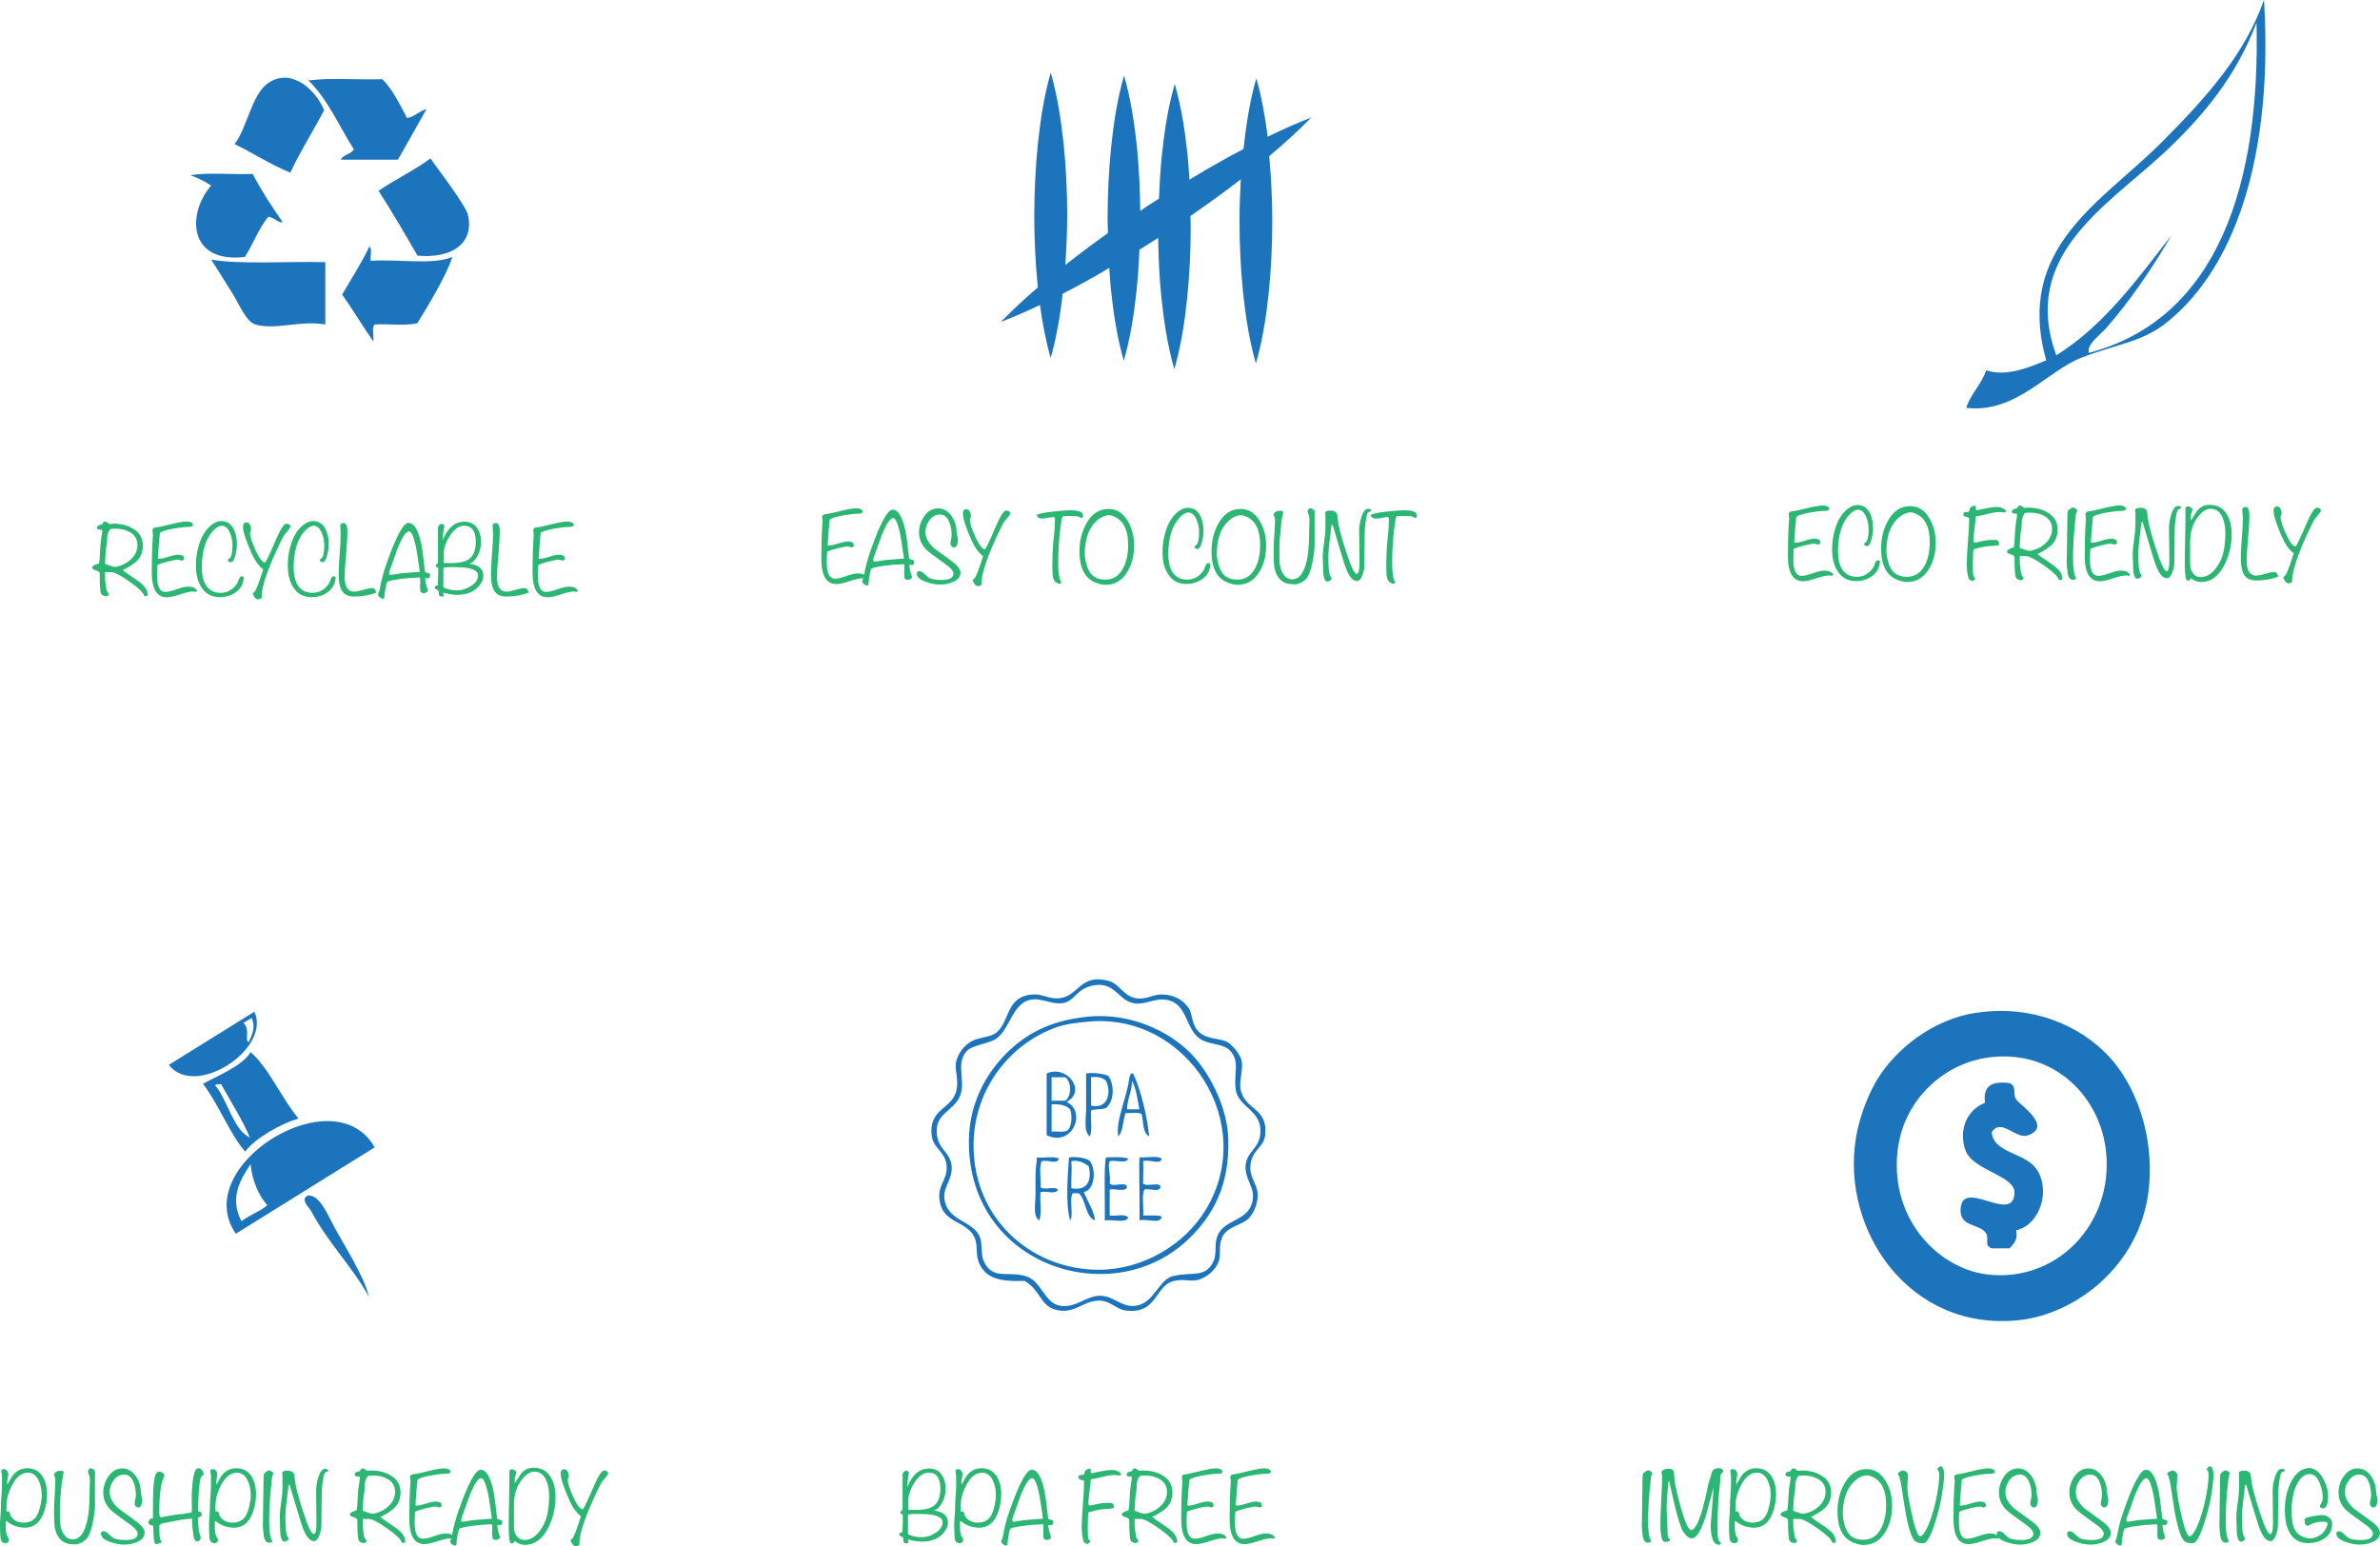 <?xml version="1.0" encoding="UTF-8"?><svg id="Layer_1" xmlns="http://www.w3.org/2000/svg" viewBox="0 0 278.88 181.19"><defs><style>.cls-1,.cls-2{fill:#1c75bc;}.cls-3{fill:#2bb673;}.cls-2{fill-rule:evenodd;}</style></defs><g><path class="cls-2" d="M37.97,12.93c-1.29,2.47-2.76,4.74-3.95,7.3-2.34-.95-4.32-2.27-6.54-3.35,1.47-1.82,1.98-5.8,3.95-7.15,2.79-1.9,5.67,.94,6.54,3.19Z"/><path class="cls-2" d="M36.14,9.43c2.59-.35,5.83-.05,8.67-.15,1.23,1.25,2.03,2.94,2.89,4.56,.93-.19,1.41-.83,2.28-1.06-1.12,1.97-2.22,3.97-3.35,5.93h-6.69c.28-.63,1.2-.62,1.52-1.22-1.74-2.72-3.05-5.87-5.32-8.06Z"/><path class="cls-2" d="M48.92,29.96c-1.48-2.58-2.98-5.13-4.56-7.6,1.95-1.35,4.2-2.39,6.08-3.8,.6,.92,4.14,5.43,4.41,6.69,.72,3.41-2.08,5.06-5.93,4.71Z"/><path class="cls-2" d="M43.29,28.9c.35,.26,.06,1.16,.15,1.67,3.1-.25,7.22,.53,9.58-.46-.87,2.47-2.66,5.35-4.11,7.76-1.38,.34-3.39,.06-5.02,.15-.35,.36-.05,1.37-.15,1.98-1.26-1.78-2.38-3.7-3.65-5.48,1.08-1.86,2.24-3.64,3.19-5.63Z"/><path class="cls-2" d="M24.74,30.42c3.37,.59,9.04,.19,13.38,.3v7.3c-3.04-.51-5.85,.7-8.21,0-1.05-.31-1.87-2.34-2.59-3.5-1.02-1.66-1.83-2.93-2.58-4.11Z"/><path class="cls-2" d="M31.43,25.4c-1.11,1.37-1.77,3.19-2.74,4.71-6.65,.78-6.81-5.08-3.95-8.36-.73-.49-1.54-.9-2.43-1.22,2.13-.35,4.92-.05,7.3-.15,1.04,2,2.25,3.84,3.5,5.63-.38,.22-1.04-.58-1.67-.61Z"/></g><g><path class="cls-3" d="M17.31,69.67v.06c-.05,.08-.12,.12-.21,.12-.12,0-.19-.02-.23-.06-.07-.34-.63-.89-1.69-1.63-1.06-.75-1.78-1.12-2.16-1.12h-.71v.78c0,.11,.03,.36,.09,.75,.05,.42,.09,.65,.13,.69,.15,.22,.22,.33,.22,.31,0,.19-.11,.29-.33,.29-.24,0-.42-.09-.55-.26s-.19-.99-.19-2.45c0-.12-.15-.22-.44-.31-.29-.09-.44-.2-.44-.32,0-.18,.27-.35,.8-.5,.06-.3,.1-.7,.11-1.2,.03-.62,.06-1.03,.08-1.21,0-.09,.05-.34,.11-.75,.06-.31,.08-.56,.08-.76-.04-.02-.15-.04-.33-.04s-.27-.07-.27-.21c0-.17,.08-.28,.25-.32,.12-.03,.24-.07,.36-.1,.02-.08,.08-.17,.16-.27,.08-.03,.14-.04,.2-.04,.09,0,.19,.05,.28,.14s.18,.14,.26,.14c.04,0,.1,0,.17-.02,.08-.01,.13-.02,.18-.02,.92,0,1.7,.19,2.34,.58,.77,.45,1.16,1.11,1.16,1.98,0,.72-.21,1.3-.64,1.75-.27,.29-.78,.65-1.55,1.06-.05,0-.11,.03-.18,.06,.17,.16,.54,.43,1.12,.81,.58,.38,1,.7,1.25,.94,.38,.38,.57,.77,.55,1.16Zm-1.21-5.84c0-.63-.29-1.12-.86-1.46-.47-.28-1.05-.42-1.72-.42-.24,0-.44,.02-.6,.05l-.16,.25c-.12,.19-.18,.45-.2,.76-.02,.46-.03,.73-.05,.81-.1,.47-.17,1.23-.2,2.26,.61,.23,1,.35,1.15,.35,.12,0,.28-.03,.5-.1,.61-.18,1.11-.49,1.5-.91,.43-.46,.65-.99,.65-1.59Z"/><path class="cls-3" d="M23.09,69.21c-.04,.09-.09,.14-.15,.14-.03,0-.08,0-.14-.02s-.11-.02-.14-.02c-.36,0-.88,.11-1.56,.34-.68,.23-1.2,.34-1.56,.34-1.18,0-1.76-.99-1.76-2.96,0-1.56,.04-2.9,.12-4.01l.02-.4c0-.07-.01-.15-.03-.26-.02-.1-.03-.18-.03-.22,0-.2,.14-.31,.41-.34,.31-.03,.92-.16,1.83-.39,.82-.2,1.42-.3,1.77-.3,.04,0,.1,0,.17,.02,.13,0,.26,.03,.39,.11,.12,.08,.19,.17,.19,.26,0,.17-.21,.25-.64,.25-.38,0-.95,.07-1.69,.2-.83,.16-1.35,.32-1.55,.49-.07,.63-.15,1.62-.24,2.98,.03,.04,.08,.06,.14,.06,.25,0,.62-.08,1.11-.24s.87-.24,1.12-.24c.21,0,.42,.05,.62,.16l.1,.38s-.09,.09-.32,.17c-.12-.08-.27-.12-.45-.12-.21,0-.6,.08-1.18,.22-.58,.15-.97,.28-1.18,.38-.03,.18-.05,.61-.05,1.28,0,1.26,.32,1.89,.96,1.89,.31,0,.75-.1,1.33-.31,.58-.2,1.02-.31,1.33-.31,.53,0,.88,.15,1.04,.45Z"/><path class="cls-3" d="M28.55,67.81c0,.13-.04,.31-.11,.52-.17,.51-.53,.92-1.06,1.23-.49,.28-1.02,.42-1.6,.42-.98,0-1.71-.4-2.2-1.2-.42-.66-.62-1.5-.62-2.54,0-.88,.13-1.72,.39-2.5,.29-.92,.72-1.62,1.3-2.12,.42-.38,.85-.56,1.29-.56,.64,0,1.12,.31,1.44,.92,.25,.48,.38,1.08,.38,1.79,0,.35-.05,.75-.16,1.21-.14,.6-.33,.9-.55,.9-.18,0-.3-.09-.38-.28,.05-.03,.13-.09,.24-.17,.22-.21,.33-.72,.33-1.53,0-.49-.09-.96-.28-1.41-.23-.58-.55-.88-.96-.88-.32,0-.67,.2-1.02,.59-.27,.29-.5,.63-.69,1.01-.42,.88-.64,1.97-.64,3.26,0,.86,.15,1.54,.45,2.05,.38,.63,.96,.95,1.75,.95,.43,0,.83-.11,1.19-.34s.63-.54,.83-.92c.03-.12,.1-.3,.21-.52,.07-.11,.15-.16,.25-.16,.17,0,.25,.09,.25,.28Z"/><path class="cls-3" d="M34.06,61.72c-.08,.15-.24,.36-.46,.62-.22,.26-.38,.47-.45,.63-.61,1.19-1.14,2.36-1.59,3.51-.66,1.68-.95,2.88-.89,3.59-.15,.11-.29,.16-.42,.16-.27,0-.48-.23-.64-.7,.05-.04,.13-.12,.24-.23,.11-.11,.29-.51,.53-1.19,.15-.46,.3-.92,.46-1.38-.53-.42-1-1.07-1.39-1.96-.65-1.49-.98-2.5-.98-3.04,0-.34,.13-.51,.4-.51,.18,0,.32,.09,.43,.28,.08,.17,.12,.34,.12,.52,0,.06-.02,.13-.06,.23-.04,.09-.06,.16-.06,.21,0,.38,.21,1.04,.62,1.96,.46,1,.84,1.5,1.15,1.49,.14-.15,.54-.98,1.19-2.5,.58-1.36,1-2.04,1.29-2.04,.3,0,.46,.12,.49,.35Z"/><path class="cls-3" d="M39.31,67.81c0,.13-.04,.31-.11,.52-.17,.51-.53,.92-1.06,1.23-.49,.28-1.02,.42-1.6,.42-.98,0-1.71-.4-2.2-1.2-.42-.66-.62-1.5-.62-2.54,0-.88,.13-1.72,.39-2.5,.29-.92,.72-1.62,1.3-2.12,.42-.38,.85-.56,1.29-.56,.64,0,1.12,.31,1.44,.92,.25,.48,.38,1.08,.38,1.79,0,.35-.05,.75-.16,1.21-.14,.6-.33,.9-.55,.9-.18,0-.3-.09-.38-.28,.05-.03,.13-.09,.24-.17,.22-.21,.33-.72,.33-1.53,0-.49-.09-.96-.28-1.41-.23-.58-.55-.88-.96-.88-.32,0-.67,.2-1.02,.59-.27,.29-.5,.63-.69,1.01-.42,.88-.64,1.97-.64,3.26,0,.86,.15,1.54,.45,2.05,.38,.63,.96,.95,1.75,.95,.43,0,.83-.11,1.19-.34s.63-.54,.83-.92c.03-.12,.1-.3,.21-.52,.07-.11,.15-.16,.25-.16,.17,0,.25,.09,.25,.28Z"/><path class="cls-3" d="M44.05,69.46c-.77,.29-1.63,.44-2.6,.44-.72,0-1.21-.28-1.48-.84-.19-.39-.29-.99-.29-1.8,0-.52,.04-1.29,.12-2.31,.08-1.03,.12-1.79,.12-2.3,0-.11,0-.27-.02-.47s-.02-.37-.02-.47c0-.08,0-.17,.01-.26,.09-.11,.22-.16,.38-.16,.29,0,.44,.34,.44,1.03,0,.59-.05,1.48-.16,2.66-.11,1.18-.16,2.07-.16,2.66,0,1.12,.38,1.69,1.12,1.69,.25,0,.6-.07,1.06-.21s.81-.21,1.06-.21c.13,0,.24,.06,.32,.18,.08,.12,.12,.25,.12,.39Z"/><path class="cls-3" d="M50.4,67.37c0,.27-.1,.4-.31,.4-.08,0-.17-.02-.26-.05,0,.42,.1,.9,.31,1.42,0,.11-.06,.2-.16,.26-.1,.07-.2,.1-.32,.1-.1,0-.21-.03-.34-.09-.07-.13-.1-.34-.1-.62,0-.08,0-.21,.01-.41v-.41c0-.15-.01-.25-.04-.3-.07,0-.18,0-.32,.01-.14,.02-.24,.02-.29,.02-.36,0-.92,.05-1.69,.15-.88,.12-1.38,.23-1.51,.35-.07,.06-.15,.36-.24,.9-.07,.44-.1,.77-.11,.97-.04,.06-.1,.09-.17,.09-.11,0-.23-.05-.36-.16-.13-.11-.2-.21-.2-.31,0-.05,.03-.16,.1-.34,.07-.17,.1-.28,.11-.33,.14-.92,.41-1.95,.81-3.06,1.1-3.12,1.95-4.69,2.55-4.69,.64,0,1.14,.82,1.49,2.45,.12,.58,.27,1.67,.44,3.3,.05,.04,.17,.09,.38,.14,.15,.03,.23,.1,.23,.2Zm-1.21-.36c-.21-1.47-.34-2.35-.4-2.66-.27-1.4-.57-2.1-.88-2.09-.34,.02-.77,.66-1.29,1.92-.29,.8-.58,1.6-.86,2.4-.05,.11-.1,.27-.16,.49-.03,.2,.03,.3,.18,.3,.05,0,.3-.04,.76-.12,.36-.07,1.24-.15,2.65-.24Z"/><path class="cls-3" d="M56.63,67.51c0,.26-.06,.49-.18,.69-.56,1-1.52,1.5-2.88,1.5-.43,0-.96-.08-1.62-.25,0,.02,0,.03-.01,.05,0,.02,.02,.1,.05,.24-.03,.1-.09,.16-.19,.19l-.1-.05c-.16,.02-.25-.07-.27-.25-.02-.26-.05-.41-.07-.43-.02-.03-.1-.07-.25-.14-.12-.05-.17-.12-.17-.22,0-.12,.06-.19,.18-.21,.12-.01,.19-.04,.19-.08,0,0,0-.06,0-.2s0-.36,.02-.67,.02-.54,.02-.7v-.44c-.18-.06-.27-.14-.27-.24,0-.12,.08-.23,.24-.31v-4.2c0-.07,.05-.15,.14-.25s.18-.15,.24-.15c.13,0,.21,.01,.23,.04,.05,.05,.1,.1,.14,.16-.13,.77-.2,1.32-.2,1.65v.08c.58-1.46,1.42-2.19,2.55-2.19,.65,0,1.15,.25,1.49,.75,.31,.44,.46,1,.46,1.66,0,.5-.12,.99-.35,1.47-.27,.57-.61,.92-1.02,1.05,1.09,.13,1.64,.61,1.64,1.44Zm-.62-.08c0-.46-.44-.75-1.33-.89-.36-.06-.99-.09-1.88-.09-.35,0-.63,.03-.84,.08,0,.28-.01,.85-.01,1.71,0,.22,0,.41,.02,.59,.4,.23,.93,.35,1.59,.35,.54,0,1.06-.16,1.57-.48,.58-.35,.88-.77,.88-1.27Zm-.26-3.94c0-1.25-.46-1.88-1.37-1.88-.62,0-1.18,.4-1.69,1.21-.46,.73-.69,1.41-.69,2.06v1.1s.28,0,.93,0c.96,0,1.66-.17,2.09-.51,.48-.39,.73-1.05,.73-1.99Z"/><path class="cls-3" d="M61.9,69.46c-.77,.29-1.63,.44-2.6,.44-.72,0-1.21-.28-1.48-.84-.19-.39-.29-.99-.29-1.8,0-.52,.04-1.29,.12-2.31,.08-1.03,.12-1.79,.12-2.3,0-.11,0-.27-.02-.47s-.02-.37-.02-.47c0-.08,0-.17,.01-.26,.09-.11,.22-.16,.38-.16,.29,0,.44,.34,.44,1.03,0,.59-.05,1.48-.16,2.66-.11,1.18-.16,2.07-.16,2.66,0,1.12,.38,1.69,1.12,1.69,.25,0,.6-.07,1.06-.21s.81-.21,1.06-.21c.13,0,.24,.06,.32,.18,.08,.12,.12,.25,.12,.39Z"/><path class="cls-3" d="M67.71,69.21c-.04,.09-.09,.14-.15,.14-.03,0-.08,0-.14-.02s-.11-.02-.14-.02c-.36,0-.88,.11-1.56,.34-.68,.23-1.2,.34-1.56,.34-1.18,0-1.76-.99-1.76-2.96,0-1.56,.04-2.9,.12-4.01l.02-.4c0-.07-.01-.15-.03-.26-.02-.1-.03-.18-.03-.22,0-.2,.14-.31,.41-.34,.31-.03,.92-.16,1.83-.39,.82-.2,1.42-.3,1.77-.3,.04,0,.1,0,.17,.02,.13,0,.26,.03,.39,.11,.12,.08,.19,.17,.19,.26,0,.17-.21,.25-.64,.25-.38,0-.95,.07-1.69,.2-.83,.16-1.35,.32-1.55,.49-.07,.63-.15,1.62-.24,2.98,.03,.04,.08,.06,.14,.06,.25,0,.62-.08,1.11-.24s.87-.24,1.12-.24c.21,0,.42,.05,.62,.16l.1,.38s-.09,.09-.32,.17c-.12-.08-.27-.12-.45-.12-.21,0-.6,.08-1.18,.22-.58,.15-.97,.28-1.18,.38-.03,.18-.05,.61-.05,1.28,0,1.26,.32,1.89,.96,1.89,.31,0,.75-.1,1.33-.31,.58-.2,1.02-.31,1.33-.31,.53,0,.88,.15,1.04,.45Z"/></g><g><path class="cls-3" d="M101.55,67.66c-.04,.09-.09,.14-.15,.14-.03,0-.08,0-.14-.02s-.11-.02-.14-.02c-.36,0-.88,.11-1.56,.34-.68,.23-1.2,.34-1.56,.34-1.17,0-1.76-.99-1.76-2.96,0-1.56,.04-2.9,.12-4.01l.03-.4c0-.07-.01-.15-.03-.26-.02-.1-.03-.18-.03-.22,0-.2,.14-.31,.41-.34,.31-.03,.92-.16,1.83-.39,.83-.2,1.42-.3,1.77-.3,.04,0,.1,0,.18,.02,.13,0,.26,.03,.39,.11,.12,.08,.19,.17,.19,.26,0,.17-.21,.25-.64,.25-.38,0-.95,.07-1.69,.2-.83,.16-1.35,.32-1.55,.49-.07,.63-.15,1.62-.24,2.98,.03,.04,.08,.06,.14,.06,.25,0,.62-.08,1.11-.24,.49-.16,.87-.24,1.12-.24,.21,0,.42,.05,.62,.16l.1,.38s-.09,.09-.33,.17c-.12-.08-.27-.12-.45-.12-.21,0-.6,.08-1.18,.22-.58,.15-.97,.28-1.18,.38-.03,.18-.05,.61-.05,1.28,0,1.26,.32,1.89,.96,1.89,.31,0,.75-.1,1.33-.31s1.02-.31,1.33-.31c.53,0,.88,.15,1.04,.45Z"/><path class="cls-3" d="M107.13,65.82c0,.27-.1,.4-.31,.4-.08,0-.17-.02-.26-.05,0,.42,.1,.9,.31,1.42,0,.11-.06,.2-.16,.26-.1,.07-.2,.1-.32,.1-.1,0-.21-.03-.34-.09-.07-.13-.1-.34-.1-.62,0-.08,0-.21,.01-.41v-.41c0-.15-.01-.25-.04-.3-.08,0-.18,0-.32,.01s-.24,.02-.29,.02c-.36,0-.92,.05-1.69,.15-.88,.12-1.38,.23-1.51,.35-.08,.06-.15,.36-.24,.9-.07,.44-.1,.77-.11,.97-.04,.06-.1,.09-.17,.09-.11,0-.23-.05-.36-.16-.13-.11-.2-.21-.2-.31,0-.05,.03-.16,.1-.34,.07-.17,.1-.28,.11-.33,.14-.92,.41-1.95,.81-3.06,1.1-3.12,1.95-4.69,2.55-4.69,.64,0,1.14,.82,1.49,2.45,.12,.58,.27,1.67,.44,3.3,.05,.04,.17,.09,.38,.14,.15,.03,.22,.1,.22,.2Zm-1.21-.36c-.21-1.47-.34-2.35-.4-2.66-.27-1.4-.57-2.1-.88-2.09-.34,.02-.77,.66-1.29,1.92-.29,.8-.58,1.6-.86,2.4-.05,.11-.1,.27-.16,.49-.03,.2,.03,.3,.17,.3,.05,0,.3-.04,.76-.12,.36-.07,1.24-.15,2.65-.24Z"/><path class="cls-3" d="M112.54,67.12c0,.47-.29,.83-.88,1.08-.47,.2-.97,.3-1.5,.3-.49,0-1.03-.1-1.61-.3-.75-.26-1.12-.58-1.12-.96,0-.21,.1-.31,.3-.31,.16,0,.34,.09,.55,.28,.29,.27,.45,.42,.48,.44,.32,.21,.83,.31,1.54,.31,.95,0,1.42-.25,1.42-.75,0-.23-.2-.52-.61-.86-.07-.05-.38-.28-.94-.68-.89-.63-1.45-1.07-1.69-1.32-.52-.56-.79-1.21-.79-1.95,0-.68,.2-1.31,.59-1.88,.43-.63,.98-.95,1.64-.95,.56,0,1.04,.24,1.44,.71,.35,.42,.58,.92,.69,1.51,0,.2,.04,.5,.1,.91l.1,.45c0,.67-.16,1-.49,1-.08,0-.17-.05-.26-.14-.09-.1-.13-.18-.13-.27,0-.12,.02-.29,.07-.51,.05-.22,.07-.4,.07-.51,0-.58-.09-1.08-.27-1.53-.24-.6-.6-.9-1.09-.9s-.89,.21-1.22,.64c-.33,.43-.49,.9-.49,1.41,0,.68,.36,1.33,1.07,1.95,.66,.48,1.32,.96,1.98,1.44,.71,.52,1.06,.98,1.06,1.4Z"/><path class="cls-3" d="M118.41,60.17c-.08,.15-.24,.36-.46,.62-.22,.26-.38,.47-.45,.63-.61,1.19-1.14,2.36-1.59,3.51-.66,1.68-.95,2.88-.89,3.59-.15,.11-.29,.16-.42,.16-.27,0-.48-.23-.64-.7,.05-.04,.13-.12,.24-.23s.29-.51,.53-1.19c.15-.46,.3-.92,.46-1.38-.53-.42-1-1.07-1.39-1.96-.65-1.49-.97-2.5-.97-3.04,0-.34,.13-.51,.4-.51,.17,0,.32,.09,.42,.28,.08,.17,.12,.34,.12,.52,0,.06-.02,.13-.06,.23-.04,.09-.06,.16-.06,.21,0,.38,.21,1.04,.62,1.96,.46,1,.84,1.5,1.15,1.49,.14-.15,.54-.98,1.19-2.5,.58-1.36,1-2.04,1.29-2.04,.3,0,.46,.12,.49,.35Z"/><path class="cls-3" d="M126.91,60.39c0,.21-.07,.31-.21,.31,.02,0-.08-.05-.28-.14-.13-.07-.45-.1-.97-.1h-.57c-.2,0-.33,.03-.38,.09-.05,.06-.09,.2-.12,.42s-.08,.55-.14,.98c-.16,1.27-.24,2.64-.24,4.09,0,1.08,.12,1.8,.35,2.17,0,.12-.04,.18-.13,.18-.44,0-.72-.25-.83-.75-.05-.19-.08-.61-.08-1.25,0-.93,.02-1.64,.06-2.11,0-.22,.05-.75,.14-1.57,.07-.66,.1-1.18,.1-1.58,0-.48,0-.59,.01-.35,0-.12-.06-.19-.16-.19-.15,0-.37,.03-.67,.09s-.52,.09-.67,.09c-.33,0-.55-.13-.65-.4,.08-.14,.7-.28,1.86-.42,.97-.11,1.67-.16,2.11-.16,.97,0,1.45,.2,1.45,.6Z"/><path class="cls-3" d="M132.89,63.95c0,1.17-.26,2.19-.79,3.06-.62,1.02-1.47,1.52-2.56,1.52-.27,0-.6-.06-.96-.19-1.39-.44-2.09-1.69-2.09-3.75,0-1.2,.27-2.28,.8-3.23,.63-1.15,1.5-1.72,2.61-1.72,.97,0,1.73,.5,2.29,1.49,.47,.82,.7,1.76,.7,2.82Zm-.7-.11c0-1.85-.62-2.98-1.85-3.39-.13-.05-.25-.08-.35-.08-.53,0-1.06,.25-1.57,.74-.87,.83-1.31,2.12-1.31,3.86,0,.16,.03,.41,.1,.75,.14,.72,.37,1.25,.7,1.6,.38,.4,.92,.6,1.61,.6,.95,0,1.65-.47,2.12-1.41,.37-.72,.55-1.61,.55-2.66Z"/><path class="cls-3" d="M141.81,66.26c0,.13-.04,.31-.11,.52-.17,.51-.53,.92-1.06,1.23-.49,.28-1.02,.42-1.6,.42-.98,0-1.71-.4-2.2-1.2-.42-.66-.62-1.5-.62-2.54,0-.88,.13-1.72,.39-2.5,.29-.92,.72-1.62,1.3-2.12,.42-.38,.85-.56,1.29-.56,.64,0,1.12,.31,1.44,.92,.25,.48,.38,1.08,.38,1.79,0,.35-.05,.75-.16,1.21-.14,.6-.33,.9-.55,.9-.17,0-.3-.09-.38-.28,.05-.03,.13-.09,.24-.17,.22-.21,.33-.72,.33-1.53,0-.49-.09-.96-.28-1.41-.23-.58-.55-.88-.96-.88-.33,0-.67,.2-1.03,.59-.27,.29-.5,.63-.69,1.01-.42,.88-.64,1.97-.64,3.26,0,.86,.15,1.54,.45,2.05,.38,.63,.96,.95,1.75,.95,.43,0,.83-.11,1.19-.34s.63-.54,.83-.92c.03-.12,.1-.3,.21-.52,.07-.11,.15-.16,.25-.16,.17,0,.25,.09,.25,.28Z"/><path class="cls-3" d="M148.36,63.95c0,1.17-.26,2.19-.79,3.06-.62,1.02-1.47,1.52-2.56,1.52-.27,0-.6-.06-.96-.19-1.39-.44-2.09-1.69-2.09-3.75,0-1.2,.27-2.28,.8-3.23,.63-1.15,1.5-1.72,2.61-1.72,.97,0,1.73,.5,2.29,1.49,.47,.82,.7,1.76,.7,2.82Zm-.7-.11c0-1.85-.62-2.98-1.85-3.39-.13-.05-.25-.08-.35-.08-.53,0-1.06,.25-1.57,.74-.87,.83-1.31,2.12-1.31,3.86,0,.16,.03,.41,.1,.75,.14,.72,.37,1.25,.7,1.6,.38,.4,.92,.6,1.61,.6,.95,0,1.65-.47,2.12-1.41,.37-.72,.55-1.61,.55-2.66Z"/><path class="cls-3" d="M154.05,63.57c0,.67-.08,1.42-.24,2.22-.19,1.01-.45,1.68-.76,2.03-.41,.43-.88,.65-1.42,.65-.65,0-1.15-.15-1.5-.45-.43-.37-.7-.9-.81-1.6-.05-.29-.08-.92-.08-1.88,0-.41,.03-1.02,.08-1.83s.08-1.42,.08-1.82c0-.08-.03-.18-.08-.32s-.08-.24-.08-.31c0-.08,.07-.17,.21-.26s.25-.14,.34-.14c.31,0,.45,0,.42-.01,.11,.03,.15,.12,.14,.29-.06,.23-.12,.54-.19,.91-.16,1.54-.24,2.5-.24,2.85v1.63c0,.58,.11,1.08,.32,1.52,.27,.55,.67,.83,1.18,.83,.87,0,1.46-.84,1.77-2.52,.15-.83,.22-2.02,.22-3.57l.03-.53c0-.22,0-.4-.01-.55-.02-.19-.06-.36-.12-.49-.07-.14-.1-.21-.1-.23,0-.08,.03-.18,.09-.28s.14-.16,.22-.16c.09,0,.2,.04,.33,.12,.13,.08,.19,.16,.19,.24v3.65Z"/><path class="cls-3" d="M160.68,59.77c0,.08-.03,.13-.11,.16-.08,.03-.16,.07-.24,.1-.12,.07-.22,.44-.31,1.13-.07,.54-.11,.98-.11,1.3l-.04,3.79c0,.33-.08,.7-.21,1.09-.17,.5-.4,.75-.66,.75-.41,0-.79-.38-1.14-1.14-.14-.3-.34-.87-.59-1.71-.25-.84-.63-2.09-1.13-3.77-.09,.02-.14,.1-.15,.25-.02,.23-.08,.81-.2,1.75-.09,.72-.14,1.3-.14,1.75,0,1.34,.08,2.12,.25,2.33,.09,.13,.14,.21,.14,.22,0,.09-.06,.18-.18,.26-.12,.08-.23,.12-.32,.12-.34,0-.51-.55-.51-1.64,0-.15,0-.36-.02-.64-.01-.28-.02-.49-.02-.64,0-.36,.05-.91,.16-1.64,.11-.74,.16-1.29,.16-1.66v-1.61s0-.04-.02-.08c-.01-.04-.02-.06-.02-.08,0-.22,.21-.33,.64-.33,.35,0,.59,.11,.73,.33,.03,.06,.07,.24,.1,.55,.03,.2,.05,.4,.08,.61,.11,.67,.41,1.76,.9,3.29,.58,1.77,.99,2.65,1.25,2.65,.23,0,.33-.45,.33-1.34l-.04-3.76c0-.44,.08-.93,.24-1.48,.21-.71,.48-1.06,.81-1.06,.12,0,.25,.04,.39,.12Z"/><path class="cls-3" d="M166.04,60.39c0,.21-.07,.31-.21,.31,.02,0-.08-.05-.28-.14-.13-.07-.45-.1-.97-.1h-.57c-.2,0-.33,.03-.38,.09-.05,.06-.09,.2-.12,.42s-.08,.55-.14,.98c-.16,1.27-.24,2.64-.24,4.09,0,1.08,.12,1.8,.35,2.17,0,.12-.04,.18-.13,.18-.44,0-.72-.25-.83-.75-.05-.19-.08-.61-.08-1.25,0-.93,.02-1.64,.06-2.11,0-.22,.05-.75,.14-1.57,.07-.66,.1-1.18,.1-1.58,0-.48,0-.59,.01-.35,0-.12-.06-.19-.16-.19-.15,0-.37,.03-.67,.09s-.52,.09-.67,.09c-.33,0-.55-.13-.65-.4,.08-.14,.7-.28,1.86-.42,.97-.11,1.67-.16,2.11-.16,.97,0,1.45,.2,1.45,.6Z"/></g><g><path class="cls-3" d="M5.45,175.96c-.34,2.12-1.24,3.13-2.69,3.05-.78-.05-1.45-.31-1.99-.78l-.09,.06v.51c0,.49,.03,.85,.12,1.09,0,.02,.05,.11,.14,.26,.08,.15,.12,.24,.12,.27,0,.1-.04,.19-.11,.28-.07,.09-.17,.13-.27,.13-.25,0-.42-.08-.52-.25-.07-.12-.11-.33-.12-.6-.02-.42-.04-.85-.04-1.29,0-.25,.02-.62,.06-1.12s.05-.88,.05-1.14c0-.26,.01-.65,.06-1.16,.04-.51,.06-.89,.06-1.14v-1.19c0-.06-.01-.15-.04-.28s-.04-.22-.04-.27c0-.16,.11-.24,.32-.24,.14,0,.26,.06,.36,.19,.1,.12,.14,.26,.14,.4,0,.11-.02,.26-.06,.46s-.06,.35-.06,.46v.33c.19-.33,.38-.67,.57-1,.45-.62,1.04-.94,1.78-.94,.8,0,1.4,.33,1.81,.99,.33,.54,.5,1.23,.5,2.06,0,.29-.02,.58-.06,.86Zm-.56-.71c0-.65-.11-1.22-.34-1.72-.29-.64-.72-.96-1.28-.96-.73,0-1.35,.49-1.86,1.46-.43,.83-.65,1.65-.65,2.46v.66c.08-.04,.15-.06,.19-.06,.06,0,.11,.04,.16,.13,.05,.08,.08,.14,.12,.16,0,.03-.02,.03-.04,.03-.02,0-.02,0-.02,.02,0,.04,.03,.12,.1,.23,.32,.5,.82,.76,1.5,.76,.63,0,1.1-.21,1.42-.63,.24-.31,.43-.8,.57-1.48,.09-.48,.14-.83,.14-1.06Z"/><path class="cls-3" d="M11.14,176.07c0,.67-.08,1.42-.24,2.22-.19,1.01-.45,1.68-.76,2.03-.41,.43-.88,.65-1.42,.65-.65,0-1.15-.15-1.5-.45-.43-.37-.7-.9-.81-1.6-.05-.29-.08-.92-.08-1.88,0-.41,.02-1.02,.08-1.83,.05-.81,.07-1.42,.07-1.82,0-.08-.02-.18-.07-.32-.05-.14-.08-.24-.08-.31,0-.08,.07-.17,.21-.26,.14-.09,.25-.14,.34-.14,.31,0,.45,0,.43-.01,.11,.03,.15,.12,.14,.29-.06,.23-.12,.54-.19,.91-.16,1.54-.24,2.5-.24,2.85v1.63c0,.58,.11,1.08,.32,1.52,.27,.55,.67,.83,1.18,.83,.87,0,1.46-.84,1.77-2.52,.15-.83,.22-2.02,.22-3.57l.02-.53c0-.22,0-.4-.01-.55-.02-.19-.06-.36-.12-.49-.07-.14-.1-.21-.1-.23,0-.08,.03-.18,.09-.28s.14-.16,.22-.16c.09,0,.2,.04,.33,.12s.19,.16,.19,.24v3.65Z"/><path class="cls-3" d="M16.94,179.62c0,.47-.29,.83-.88,1.08-.47,.2-.97,.3-1.5,.3-.49,0-1.03-.1-1.61-.3-.75-.26-1.12-.58-1.12-.96,0-.21,.1-.31,.3-.31,.16,0,.34,.09,.55,.28,.29,.27,.45,.42,.48,.44,.32,.21,.83,.31,1.54,.31,.95,0,1.43-.25,1.43-.75,0-.23-.2-.52-.61-.86-.07-.05-.38-.28-.94-.68-.89-.63-1.45-1.07-1.69-1.32-.52-.56-.79-1.21-.79-1.95,0-.68,.2-1.31,.59-1.88,.43-.63,.98-.95,1.64-.95,.56,0,1.04,.24,1.44,.71,.35,.42,.58,.92,.69,1.51,0,.2,.04,.5,.1,.91l.1,.45c0,.67-.16,1-.49,1-.08,0-.17-.05-.26-.14-.09-.1-.13-.18-.13-.27,0-.12,.02-.29,.07-.51,.05-.22,.07-.4,.07-.51,0-.58-.09-1.08-.27-1.53-.24-.6-.6-.9-1.09-.9s-.89,.21-1.22,.64c-.33,.43-.49,.9-.49,1.41,0,.68,.36,1.33,1.07,1.95,.66,.48,1.32,.96,1.98,1.44,.71,.52,1.06,.98,1.06,1.4Z"/><path class="cls-3" d="M23.88,172.79c-.13,.1-.2,.15-.21,.16-.06,.06-.1,.13-.14,.22-.18,.48-.29,1.78-.32,3.92,.3,.07,.45,.17,.45,.3,0,.08-.04,.18-.11,.29-.08,.03-.2,.08-.36,.15,0,.37,.04,.9,.12,1.61,0,.04,.05,.17,.12,.38,.06,.17,.09,.28,.09,.35,0,.1-.04,.2-.11,.3-.07,.1-.16,.15-.26,.15-.23,0-.38-.17-.46-.5,0-.04-.04-.31-.1-.79-.06-.49-.09-.8-.09-.94,0-.15,.01-.29,.04-.42-.52,0-1.13,.08-1.83,.21-.6,.12-1.2,.24-1.81,.36l-.23,.22c0,.32,.01,.64,.01,.96,.03,.49,.12,.8,.25,.95-.03,.11-.09,.16-.16,.16s-.15,.02-.25,.06c-.1,.04-.17,.06-.22,.06-.16,0-.26-.31-.3-.93-.02-.39-.03-.77-.04-1.16l-.09-.12h-.05c-.11,0-.21-.03-.3-.09s-.14-.14-.14-.24c0-.07,.04-.16,.11-.28s.15-.18,.23-.18h.2c0-.38,.01-1.11,.01-2.2,0-1.45,.1-2.44,.3-2.96,.09-.22,.24-.34,.45-.34,.13,0,.26,.04,.39,.13,.12,.09,.19,.2,.19,.33,0,.05-.04,.16-.12,.34-.08,.21-.13,.33-.14,.36-.23,.8-.34,2.01-.34,3.62,0,.38,.07,.56,.21,.56,.04,0,.26-.04,.66-.12,.9-.17,1.5-.25,1.81-.25,.08,0,.2-.02,.38-.07s.36-.07,.53-.07,.25-.12,.24-.35l-.02-1.1c-.02-.71,.02-1.42,.1-2.12,.12-1.12,.35-1.67,.67-1.67,.17,0,.32,.09,.45,.26,.11,.16,.17,.33,.17,.51Z"/><path class="cls-3" d="M29.94,175.96c-.34,2.12-1.24,3.13-2.69,3.05-.78-.05-1.45-.31-1.99-.78l-.09,.06v.51c0,.49,.03,.85,.12,1.09,0,.02,.05,.11,.14,.26,.08,.15,.12,.24,.12,.27,0,.1-.04,.19-.11,.28-.07,.09-.17,.13-.27,.13-.25,0-.42-.08-.52-.25-.07-.12-.11-.33-.12-.6-.02-.42-.04-.85-.04-1.29,0-.25,.02-.62,.06-1.12s.05-.88,.05-1.14c0-.26,.01-.65,.06-1.16,.04-.51,.06-.89,.06-1.14v-1.19c0-.06-.01-.15-.04-.28s-.04-.22-.04-.27c0-.16,.11-.24,.32-.24,.14,0,.26,.06,.36,.19,.1,.12,.14,.26,.14,.4,0,.11-.02,.26-.06,.46s-.06,.35-.06,.46v.33c.19-.33,.38-.67,.57-1,.45-.62,1.04-.94,1.78-.94,.8,0,1.4,.33,1.81,.99,.33,.54,.5,1.23,.5,2.06,0,.29-.02,.58-.06,.86Zm-.56-.71c0-.65-.11-1.22-.34-1.72-.29-.64-.72-.96-1.28-.96-.73,0-1.35,.49-1.86,1.46-.43,.83-.65,1.65-.65,2.46v.66c.08-.04,.15-.06,.19-.06,.06,0,.11,.04,.16,.13,.05,.08,.08,.14,.12,.16,0,.03-.02,.03-.04,.03-.02,0-.02,0-.02,.02,0,.04,.03,.12,.1,.23,.32,.5,.82,.76,1.5,.76,.63,0,1.1-.21,1.42-.63,.24-.31,.43-.8,.57-1.48,.09-.48,.14-.83,.14-1.06Z"/><path class="cls-3" d="M32.04,172.67s-.04,.08-.11,.21c-.03,.07-.07,.29-.1,.66-.19,1.71-.29,3.29-.29,4.74,0,1.19,.13,1.97,.39,2.34-.16,.11-.28,.16-.38,.16-.36,0-.57-.29-.65-.88-.07-.52-.1-.88-.1-1.1l.09-5.92c0-.12,.08-.24,.24-.38,.16-.13,.3-.2,.41-.2,.07,0,.18,.04,.31,.13,.13,.09,.19,.17,.19,.23Z"/><path class="cls-3" d="M38.47,172.27c0,.08-.03,.13-.11,.16-.08,.03-.16,.07-.24,.1-.12,.07-.22,.44-.31,1.13-.08,.54-.11,.98-.11,1.3l-.04,3.79c0,.33-.08,.7-.21,1.09-.17,.5-.4,.75-.66,.75-.41,0-.79-.38-1.14-1.14-.14-.3-.34-.87-.59-1.71-.25-.84-.63-2.09-1.13-3.77-.09,.02-.14,.1-.15,.25-.02,.23-.08,.81-.2,1.75-.09,.72-.14,1.3-.14,1.75,0,1.34,.08,2.12,.25,2.33,.09,.13,.14,.21,.14,.22,0,.09-.06,.18-.18,.26-.12,.08-.23,.12-.32,.12-.34,0-.51-.55-.51-1.64,0-.15,0-.36-.02-.64-.01-.28-.02-.49-.02-.64,0-.36,.05-.91,.16-1.64,.11-.74,.16-1.29,.16-1.66v-1.61s0-.04-.02-.08c-.01-.04-.02-.06-.02-.08,0-.22,.21-.33,.64-.33,.35,0,.59,.11,.73,.33,.03,.06,.07,.24,.1,.55,.02,.2,.05,.4,.08,.61,.11,.67,.41,1.76,.9,3.29,.57,1.77,.99,2.65,1.25,2.65,.23,0,.33-.45,.32-1.34l-.04-3.76c0-.44,.08-.93,.24-1.48,.21-.71,.48-1.06,.81-1.06,.12,0,.25,.04,.39,.12Z"/><path class="cls-3" d="M47.5,180.62v.06c-.05,.08-.12,.12-.21,.12-.12,0-.19-.02-.23-.06-.07-.34-.63-.89-1.69-1.63-1.06-.75-1.78-1.12-2.16-1.12h-.71v.78c0,.11,.03,.36,.09,.75,.05,.42,.09,.65,.13,.69,.15,.22,.22,.33,.22,.31,0,.19-.11,.29-.33,.29-.24,0-.42-.09-.55-.26s-.19-.99-.19-2.45c0-.12-.15-.22-.44-.31-.29-.09-.44-.2-.44-.32,0-.18,.27-.35,.8-.5,.06-.3,.1-.7,.11-1.2,.03-.62,.06-1.03,.08-1.21,0-.09,.05-.34,.11-.75,.06-.31,.08-.56,.08-.76-.04-.02-.15-.04-.33-.04s-.27-.07-.27-.21c0-.17,.08-.28,.25-.32,.12-.03,.24-.07,.36-.1,.02-.08,.08-.17,.16-.27,.08-.03,.14-.04,.2-.04,.09,0,.19,.05,.28,.14s.18,.14,.26,.14c.04,0,.1,0,.17-.02,.08-.01,.13-.02,.18-.02,.92,0,1.7,.19,2.34,.58,.77,.45,1.16,1.11,1.16,1.98,0,.72-.21,1.3-.64,1.75-.27,.29-.78,.65-1.55,1.06-.05,0-.11,.03-.18,.06,.17,.16,.54,.43,1.12,.81,.58,.38,1,.7,1.25,.94,.38,.38,.57,.77,.55,1.16Zm-1.21-5.84c0-.63-.29-1.12-.86-1.46-.47-.28-1.05-.42-1.72-.42-.24,0-.44,.02-.6,.05l-.16,.25c-.12,.19-.18,.45-.2,.76-.02,.46-.03,.73-.05,.81-.1,.47-.17,1.23-.2,2.26,.61,.23,1,.35,1.15,.35,.12,0,.28-.03,.5-.1,.61-.18,1.11-.49,1.5-.91,.43-.46,.65-.99,.65-1.59Z"/><path class="cls-3" d="M53.27,180.16c-.04,.09-.09,.14-.15,.14-.03,0-.08,0-.14-.02s-.11-.02-.14-.02c-.36,0-.88,.11-1.56,.34-.68,.23-1.2,.34-1.56,.34-1.18,0-1.76-.99-1.76-2.96,0-1.56,.04-2.9,.12-4.01l.02-.4c0-.07-.01-.15-.03-.26-.02-.1-.03-.18-.03-.22,0-.2,.14-.31,.41-.34,.31-.03,.92-.16,1.83-.39,.82-.2,1.42-.3,1.77-.3,.04,0,.1,0,.17,.02,.13,0,.26,.03,.39,.11,.12,.08,.19,.17,.19,.26,0,.17-.21,.25-.64,.25-.38,0-.95,.07-1.69,.2-.83,.16-1.35,.32-1.55,.49-.07,.63-.15,1.62-.24,2.98,.03,.04,.08,.06,.14,.06,.25,0,.62-.08,1.11-.24s.87-.24,1.12-.24c.21,0,.42,.05,.62,.16l.1,.38s-.09,.09-.32,.17c-.12-.08-.27-.12-.45-.12-.21,0-.6,.08-1.18,.22-.58,.15-.97,.28-1.18,.38-.03,.18-.05,.61-.05,1.28,0,1.26,.32,1.89,.96,1.89,.31,0,.75-.1,1.33-.31,.58-.2,1.02-.31,1.33-.31,.53,0,.88,.15,1.04,.45Z"/><path class="cls-3" d="M58.85,178.32c0,.27-.1,.4-.31,.4-.08,0-.17-.02-.26-.05,0,.42,.1,.9,.31,1.42,0,.11-.06,.2-.16,.26-.1,.07-.2,.1-.32,.1-.1,0-.21-.03-.34-.09-.07-.13-.1-.34-.1-.62,0-.08,0-.21,.01-.41v-.41c0-.15-.01-.25-.04-.3-.07,0-.18,0-.32,.01-.14,.02-.24,.02-.29,.02-.36,0-.92,.05-1.69,.15-.88,.12-1.38,.23-1.51,.35-.07,.06-.15,.36-.24,.9-.07,.44-.1,.77-.11,.97-.04,.06-.1,.09-.17,.09-.11,0-.23-.05-.36-.16-.13-.11-.2-.21-.2-.31,0-.05,.03-.16,.1-.34,.07-.17,.1-.28,.11-.33,.14-.92,.41-1.95,.81-3.06,1.1-3.12,1.95-4.69,2.55-4.69,.64,0,1.14,.82,1.49,2.45,.12,.58,.27,1.67,.44,3.3,.05,.04,.17,.09,.38,.14,.15,.03,.23,.1,.23,.2Zm-1.21-.36c-.21-1.47-.34-2.35-.4-2.66-.27-1.4-.57-2.1-.88-2.09-.34,.02-.77,.66-1.29,1.92-.29,.8-.58,1.6-.86,2.4-.05,.11-.1,.27-.16,.49-.03,.2,.03,.3,.18,.3,.05,0,.3-.04,.76-.12,.36-.07,1.24-.15,2.65-.24Z"/><path class="cls-3" d="M65.09,175.45c0,1.27-.28,2.45-.84,3.56-.69,1.35-1.61,2.02-2.75,2.02-.42,0-.81-.15-1.17-.44-.14,.18-.23,.28-.27,.28-.09,0-.18-.03-.28-.09-.12-.32-.17-.95-.17-1.88,0-.7,.01-1.74,.04-3.12s.04-2.42,.04-3.13v-.2c0-.18,.1-.28,.3-.28,.1,0,.21,.04,.33,.12,.12,.08,.17,.16,.17,.26,0,.1-.03,.22-.09,.37-.06,.15-.09,.26-.09,.36v.49c.1-.06,.25-.26,.44-.61,.19-.35,.39-.61,.59-.77,.31-.27,.7-.4,1.18-.4,.9,0,1.57,.37,2.02,1.11,.37,.61,.56,1.39,.56,2.35Zm-.74-.06c0-.76-.11-1.39-.33-1.89-.29-.7-.77-1.05-1.42-1.05-.47,0-.93,.29-1.39,.86-.38,.47-.64,.98-.79,1.51-.13,.48-.2,1-.2,1.55v2.59c0,.39,.1,.73,.31,1.01,.23,.32,.54,.48,.92,.48,.67,0,1.26-.35,1.79-1.05,.44-.58,.74-1.23,.9-1.98,.13-.66,.2-1.34,.2-2.04Z"/><path class="cls-3" d="M71.29,172.67c-.08,.15-.24,.36-.46,.62-.22,.26-.38,.47-.45,.63-.61,1.19-1.14,2.36-1.59,3.51-.66,1.68-.95,2.88-.89,3.59-.15,.11-.29,.16-.42,.16-.27,0-.48-.23-.64-.7,.05-.04,.13-.12,.24-.23,.11-.11,.29-.51,.53-1.19,.15-.46,.3-.92,.46-1.38-.53-.42-1-1.07-1.39-1.96-.65-1.49-.98-2.5-.98-3.04,0-.34,.13-.51,.4-.51,.18,0,.32,.09,.43,.28,.08,.17,.12,.34,.12,.52,0,.06-.02,.13-.06,.23-.04,.09-.06,.16-.06,.21,0,.38,.21,1.04,.62,1.96,.46,1,.84,1.5,1.15,1.49,.14-.15,.54-.98,1.19-2.5,.58-1.36,1-2.04,1.29-2.04,.3,0,.46,.12,.49,.35Z"/></g><g><path class="cls-3" d="M111.07,178.46c0,.26-.06,.49-.18,.69-.56,1-1.52,1.5-2.88,1.5-.43,0-.96-.08-1.62-.25,0,.02,0,.03-.01,.05,0,.02,.02,.1,.05,.24-.03,.1-.09,.16-.19,.19l-.1-.05c-.16,.02-.25-.07-.27-.25-.02-.26-.05-.41-.07-.43-.02-.03-.1-.07-.25-.14-.12-.05-.17-.12-.17-.22,0-.12,.06-.19,.18-.21,.12-.01,.19-.04,.19-.08,0,0,0-.06,0-.2s0-.36,.02-.67,.02-.54,.02-.7v-.44c-.18-.06-.27-.14-.27-.24,0-.12,.08-.23,.24-.31v-4.2c0-.07,.05-.15,.14-.25s.18-.15,.24-.15c.13,0,.21,.01,.23,.04,.05,.05,.1,.1,.14,.16-.13,.77-.2,1.32-.2,1.65v.08c.58-1.46,1.42-2.19,2.55-2.19,.65,0,1.15,.25,1.49,.75,.31,.44,.46,1,.46,1.66,0,.5-.12,.99-.35,1.47-.27,.57-.61,.92-1.02,1.05,1.09,.13,1.64,.61,1.64,1.44Zm-.62-.08c0-.46-.44-.75-1.33-.89-.36-.06-.99-.09-1.88-.09-.35,0-.63,.03-.84,.08,0,.28-.01,.85-.01,1.71,0,.22,0,.41,.02,.59,.4,.23,.93,.35,1.59,.35,.54,0,1.06-.16,1.57-.48,.58-.35,.88-.77,.88-1.27Zm-.26-3.94c0-1.25-.46-1.88-1.37-1.88-.62,0-1.18,.4-1.69,1.21-.46,.73-.69,1.41-.69,2.06v1.1s.28,0,.93,0c.96,0,1.66-.17,2.09-.51,.48-.39,.73-1.05,.73-1.99Z"/><path class="cls-3" d="M117.26,175.96c-.34,2.12-1.24,3.13-2.69,3.05-.78-.05-1.45-.31-1.99-.78l-.09,.06v.51c0,.49,.03,.85,.12,1.09,0,.02,.05,.11,.14,.26,.08,.15,.12,.24,.12,.27,0,.1-.04,.19-.11,.28-.07,.09-.17,.13-.27,.13-.25,0-.42-.08-.52-.25-.07-.12-.11-.33-.12-.6-.02-.42-.04-.85-.04-1.29,0-.25,.02-.62,.06-1.12s.05-.88,.05-1.14c0-.26,.01-.65,.06-1.16,.04-.51,.06-.89,.06-1.14v-1.19c0-.06-.01-.15-.04-.28s-.04-.22-.04-.27c0-.16,.11-.24,.32-.24,.14,0,.26,.06,.36,.19,.1,.12,.14,.26,.14,.4,0,.11-.02,.26-.06,.46s-.06,.35-.06,.46v.33c.19-.33,.38-.67,.57-1,.45-.62,1.04-.94,1.78-.94,.8,0,1.4,.33,1.81,.99,.33,.54,.5,1.23,.5,2.06,0,.29-.02,.58-.06,.86Zm-.56-.71c0-.65-.11-1.22-.34-1.72-.29-.64-.72-.96-1.28-.96-.73,0-1.35,.49-1.86,1.46-.43,.83-.65,1.65-.65,2.46v.66c.08-.04,.15-.06,.19-.06,.06,0,.11,.04,.16,.13,.05,.08,.08,.14,.12,.16,0,.03-.02,.03-.04,.03-.02,0-.02,0-.02,.02,0,.04,.03,.12,.1,.23,.32,.5,.82,.76,1.5,.76,.63,0,1.1-.21,1.42-.63,.24-.31,.43-.8,.57-1.48,.09-.48,.14-.83,.14-1.06Z"/><path class="cls-3" d="M123.42,178.32c0,.27-.1,.4-.31,.4-.08,0-.17-.02-.26-.05,0,.42,.1,.9,.31,1.42,0,.11-.06,.2-.16,.26-.1,.07-.2,.1-.32,.1-.1,0-.21-.03-.34-.09-.07-.13-.1-.34-.1-.62,0-.08,0-.21,.01-.41v-.41c0-.15-.01-.25-.04-.3-.07,0-.18,0-.32,.01-.14,.02-.24,.02-.29,.02-.36,0-.92,.05-1.69,.15-.88,.12-1.38,.23-1.51,.35-.07,.06-.15,.36-.24,.9-.07,.44-.1,.77-.11,.97-.04,.06-.1,.09-.17,.09-.11,0-.23-.05-.36-.16-.13-.11-.2-.21-.2-.31,0-.05,.03-.16,.1-.34,.07-.17,.1-.28,.11-.33,.14-.92,.41-1.95,.81-3.06,1.1-3.12,1.95-4.69,2.55-4.69,.64,0,1.14,.82,1.49,2.45,.12,.58,.27,1.67,.44,3.3,.05,.04,.17,.09,.38,.14,.15,.03,.23,.1,.23,.2Zm-1.21-.36c-.21-1.47-.34-2.35-.4-2.66-.27-1.4-.57-2.1-.88-2.09-.34,.02-.77,.66-1.29,1.92-.29,.8-.58,1.6-.86,2.4-.05,.11-.1,.27-.16,.49-.03,.2,.03,.3,.18,.3,.05,0,.3-.04,.76-.12,.36-.07,1.24-.15,2.65-.24Z"/><path class="cls-3" d="M131.4,172.75c-.09,.09-.2,.14-.31,.14-.05,0-.12,0-.23-.03-.1-.02-.18-.02-.24-.02-.35,0-.82,.07-1.4,.21-.69,.18-1.16,.28-1.4,.3l-.26,2.36c-.02,.17-.02,.31-.02,.43,0,.18,.06,.28,.19,.28,.03,0,.07,0,.11-.01,.8-.2,1.38-.3,1.74-.3,.52,0,.69,0,.52-.02,.17,.02,.3,.1,.4,.25l.04,.31c-.02,.06-.07,.09-.12,.09s-.14,0-.23,.03-.17,.03-.22,.03c-.72,0-1.52,.14-2.42,.41-.06,.28-.09,.89-.09,1.84,0,.78,.03,1.22,.09,1.31,.03,.05,.07,.1,.12,.15s.07,.09,.07,.12c0,.06-.05,.12-.14,.19-.09,.07-.16,.11-.21,.11,0,0-.13-.07-.38-.2-.17-.46-.26-1.06-.26-1.81,0-.59,.05-1.47,.14-2.63,.1-1.16,.14-2.04,.14-2.63,0-.12-.06-.2-.17-.21-.18-.03-.29-.06-.33-.09-.12-.08-.19-.16-.19-.23,0-.08,.04-.17,.11-.25,.03-.02,.14-.03,.31-.04,.14,0,.24-.04,.29-.1,.02-.07,.03-.13,.03-.19,0-.12,.08-.24,.25-.34,.13-.08,.25-.11,.34-.11,.08,0,.13,.05,.14,.16v.26c.02,.06,.05,.1,.09,.12,.39-.08,.79-.17,1.19-.25,.47-.09,.88-.14,1.2-.14,.48,0,.85,.17,1.12,.5Z"/><path class="cls-3" d="M137.95,180.62v.06c-.05,.08-.12,.12-.21,.12-.12,0-.19-.02-.23-.06-.07-.34-.63-.89-1.69-1.63-1.06-.75-1.78-1.12-2.16-1.12h-.71v.78c0,.11,.03,.36,.09,.75,.05,.42,.09,.65,.13,.69,.15,.22,.22,.33,.22,.31,0,.19-.11,.29-.33,.29-.24,0-.42-.09-.55-.26s-.19-.99-.19-2.45c0-.12-.15-.22-.44-.31-.29-.09-.44-.2-.44-.32,0-.18,.27-.35,.8-.5,.06-.3,.1-.7,.11-1.2,.03-.62,.06-1.03,.08-1.21,0-.09,.05-.34,.11-.75,.06-.31,.08-.56,.08-.76-.04-.02-.15-.04-.33-.04s-.27-.07-.27-.21c0-.17,.08-.28,.25-.32,.12-.03,.24-.07,.36-.1,.02-.08,.08-.17,.16-.27,.08-.03,.14-.04,.2-.04,.09,0,.19,.05,.28,.14s.18,.14,.26,.14c.04,0,.1,0,.17-.02,.08-.01,.13-.02,.18-.02,.92,0,1.7,.19,2.34,.58,.77,.45,1.16,1.11,1.16,1.98,0,.72-.21,1.3-.64,1.75-.27,.29-.78,.65-1.55,1.06-.05,0-.11,.03-.18,.06,.17,.16,.54,.43,1.12,.81,.58,.38,1,.7,1.25,.94,.38,.38,.57,.77,.55,1.16Zm-1.21-5.84c0-.63-.29-1.12-.86-1.46-.47-.28-1.05-.42-1.72-.42-.24,0-.44,.02-.6,.05l-.16,.25c-.12,.19-.18,.45-.2,.76-.02,.46-.03,.73-.05,.81-.1,.47-.17,1.23-.2,2.26,.61,.23,1,.35,1.15,.35,.12,0,.28-.03,.5-.1,.61-.18,1.11-.49,1.5-.91,.43-.46,.65-.99,.65-1.59Z"/><path class="cls-3" d="M143.72,180.16c-.04,.09-.09,.14-.15,.14-.03,0-.08,0-.14-.02s-.11-.02-.14-.02c-.36,0-.88,.11-1.56,.34-.68,.23-1.2,.34-1.56,.34-1.18,0-1.76-.99-1.76-2.96,0-1.56,.04-2.9,.12-4.01l.02-.4c0-.07-.01-.15-.03-.26-.02-.1-.03-.18-.03-.22,0-.2,.14-.31,.41-.34,.31-.03,.92-.16,1.83-.39,.82-.2,1.42-.3,1.77-.3,.04,0,.1,0,.17,.02,.13,0,.26,.03,.39,.11,.12,.08,.19,.17,.19,.26,0,.17-.21,.25-.64,.25-.38,0-.95,.07-1.69,.2-.83,.16-1.35,.32-1.55,.49-.07,.63-.15,1.62-.24,2.98,.03,.04,.08,.06,.14,.06,.25,0,.62-.08,1.11-.24s.87-.24,1.12-.24c.21,0,.42,.05,.62,.16l.1,.38s-.09,.09-.32,.17c-.12-.08-.27-.12-.45-.12-.21,0-.6,.08-1.18,.22-.58,.15-.97,.28-1.18,.38-.03,.18-.05,.61-.05,1.28,0,1.26,.32,1.89,.96,1.89,.31,0,.75-.1,1.33-.31,.58-.2,1.02-.31,1.33-.31,.53,0,.88,.15,1.04,.45Z"/><path class="cls-3" d="M149.39,180.16c-.04,.09-.09,.14-.15,.14-.03,0-.08,0-.14-.02s-.11-.02-.14-.02c-.36,0-.88,.11-1.56,.34-.68,.23-1.2,.34-1.56,.34-1.18,0-1.76-.99-1.76-2.96,0-1.56,.04-2.9,.12-4.01l.02-.4c0-.07-.01-.15-.03-.26-.02-.1-.03-.18-.03-.22,0-.2,.14-.31,.41-.34,.31-.03,.92-.16,1.83-.39,.82-.2,1.42-.3,1.77-.3,.04,0,.1,0,.17,.02,.13,0,.26,.03,.39,.11,.12,.08,.19,.17,.19,.26,0,.17-.21,.25-.64,.25-.38,0-.95,.07-1.69,.2-.83,.16-1.35,.32-1.55,.49-.07,.63-.15,1.62-.24,2.98,.03,.04,.08,.06,.14,.06,.25,0,.62-.08,1.11-.24,.49-.16,.87-.24,1.12-.24,.21,0,.42,.05,.62,.16l.1,.38s-.09,.09-.32,.17c-.12-.08-.27-.12-.45-.12-.21,0-.6,.08-1.18,.22-.58,.15-.97,.28-1.18,.38-.03,.18-.05,.61-.05,1.28,0,1.26,.32,1.89,.96,1.89,.31,0,.75-.1,1.33-.31s1.02-.31,1.33-.31c.53,0,.88,.15,1.04,.45Z"/></g><g><path class="cls-3" d="M193.62,172.67s-.04,.08-.11,.21c-.03,.07-.07,.29-.1,.66-.19,1.71-.29,3.29-.29,4.74,0,1.19,.13,1.97,.39,2.34-.16,.11-.28,.16-.38,.16-.36,0-.58-.29-.65-.88-.07-.52-.1-.88-.1-1.1l.09-5.92c0-.12,.08-.24,.24-.38,.16-.13,.3-.2,.41-.2,.08,0,.18,.04,.31,.13,.13,.09,.19,.17,.19,.23Z"/><path class="cls-3" d="M201.91,172.37c0,.08-.03,.15-.09,.21-.06,.07-.12,.13-.17,.19-.05,.06-.08,.19-.08,.38,0,.27,0,.4,0,.41-.21,1.78-.31,3.45-.31,5,0,.82,0,1.21,0,1.19,.03,.59,.16,.92,.38,1v.12c-.04,.09-.11,.14-.21,.14-.53,0-.84-.51-.94-1.54-.04-.39-.05-.79-.01-1.19l.33-4.04c-.31,1.12-.62,2.25-.92,3.38-.56,1.77-1.12,2.65-1.66,2.65-.24,0-.49-.15-.75-.46-.21-.23-.37-.49-.47-.78-.26-.66-.52-1.57-.8-2.74-.21-.93-.42-1.86-.64-2.79l-.07,.19c-.16,1.54-.23,2.65-.2,3.31l.12,2.86c.02,.3,.12,.46,.3,.49,0,.22-.19,.34-.6,.34-.38,0-.56-.69-.56-2.06,0-.62,.03-1.56,.1-2.79s.1-2.17,.1-2.79c0-.13-.01-.24-.04-.31s-.04-.12-.04-.14c0-.33,.33-.49,1-.49,.12,0,.27,.09,.45,.26,.03,.26,.06,.64,.11,1.15,.09,.73,.34,1.8,.74,3.2,.48,1.72,.88,2.58,1.19,2.58,.39,0,.82-.78,1.29-2.35,.29-1.01,.52-2.01,.7-3,.11-.32,.25-.77,.41-1.35,.1-.38,.39-.56,.86-.56,.11,0,.22,.03,.32,.09,.11,.06,.16,.14,.16,.24Z"/><path class="cls-3" d="M208.05,175.96c-.34,2.12-1.24,3.13-2.69,3.05-.78-.05-1.45-.31-1.99-.78l-.09,.06v.51c0,.49,.03,.85,.12,1.09,0,.02,.05,.11,.14,.26,.08,.15,.12,.24,.12,.27,0,.1-.04,.19-.11,.28-.07,.09-.17,.13-.27,.13-.25,0-.42-.08-.52-.25-.07-.12-.11-.33-.12-.6-.03-.42-.04-.85-.04-1.29,0-.25,.02-.62,.06-1.12,.04-.5,.05-.88,.05-1.14,0-.26,.01-.65,.06-1.16,.04-.51,.06-.89,.06-1.14v-1.19c0-.06-.02-.15-.04-.28s-.04-.22-.04-.27c0-.16,.11-.24,.32-.24,.14,0,.26,.06,.36,.19,.1,.12,.14,.26,.14,.4,0,.11-.02,.26-.06,.46s-.06,.35-.06,.46v.33c.19-.33,.38-.67,.57-1,.45-.62,1.04-.94,1.78-.94,.8,0,1.4,.33,1.81,.99,.33,.54,.5,1.23,.5,2.06,0,.29-.02,.58-.06,.86Zm-.56-.71c0-.65-.11-1.22-.34-1.72-.29-.64-.72-.96-1.28-.96-.73,0-1.35,.49-1.86,1.46-.43,.83-.65,1.65-.65,2.46v.66c.08-.04,.15-.06,.19-.06,.06,0,.11,.04,.16,.13,.04,.08,.08,.14,.12,.16,0,.03-.02,.03-.04,.03-.02,0-.02,0-.02,.02,0,.04,.03,.12,.1,.23,.32,.5,.82,.76,1.49,.76,.63,0,1.11-.21,1.42-.63,.24-.31,.43-.8,.57-1.48,.09-.48,.14-.83,.14-1.06Z"/><path class="cls-3" d="M215.12,180.62v.06c-.05,.08-.12,.12-.21,.12-.12,0-.19-.02-.23-.06-.07-.34-.63-.89-1.69-1.63-1.06-.75-1.78-1.12-2.15-1.12h-.71v.78c0,.11,.03,.36,.09,.75,.05,.42,.09,.65,.13,.69,.15,.22,.22,.33,.22,.31,0,.19-.11,.29-.32,.29-.24,0-.43-.09-.55-.26s-.19-.99-.19-2.45c0-.12-.15-.22-.44-.31-.29-.09-.44-.2-.44-.32,0-.18,.27-.35,.8-.5,.06-.3,.1-.7,.11-1.2,.03-.62,.06-1.03,.08-1.21,0-.09,.04-.34,.11-.75,.06-.31,.08-.56,.08-.76-.04-.02-.15-.04-.33-.04s-.27-.07-.27-.21c0-.17,.08-.28,.25-.32,.12-.03,.24-.07,.36-.1,.03-.08,.08-.17,.16-.27,.08-.03,.14-.04,.2-.04,.09,0,.19,.05,.28,.14s.18,.14,.26,.14c.04,0,.1,0,.17-.02,.08-.01,.13-.02,.17-.02,.93,0,1.71,.19,2.34,.58,.78,.45,1.16,1.11,1.16,1.98,0,.72-.21,1.3-.64,1.75-.27,.29-.78,.65-1.55,1.06-.05,0-.11,.03-.17,.06,.17,.16,.54,.43,1.12,.81,.58,.38,1,.7,1.25,.94,.38,.38,.57,.77,.55,1.16Zm-1.21-5.84c0-.63-.29-1.12-.86-1.46-.47-.28-1.05-.42-1.72-.42-.24,0-.44,.02-.6,.05l-.16,.25c-.12,.19-.18,.45-.2,.76-.02,.46-.03,.73-.05,.81-.1,.47-.17,1.23-.2,2.26,.62,.23,1,.35,1.15,.35,.12,0,.28-.03,.5-.1,.62-.18,1.11-.49,1.5-.91,.43-.46,.65-.99,.65-1.59Z"/><path class="cls-3" d="M221.71,176.46c0,1.17-.26,2.19-.79,3.06-.62,1.02-1.47,1.52-2.56,1.52-.28,0-.6-.06-.96-.19-1.39-.44-2.09-1.69-2.09-3.75,0-1.2,.27-2.28,.8-3.23,.63-1.15,1.5-1.72,2.61-1.72,.97,0,1.73,.5,2.29,1.49,.47,.82,.7,1.76,.7,2.82Zm-.7-.11c0-1.85-.62-2.98-1.85-3.39-.13-.05-.25-.08-.35-.08-.53,0-1.06,.25-1.57,.74-.87,.83-1.31,2.12-1.31,3.86,0,.16,.03,.41,.1,.75,.14,.72,.38,1.25,.7,1.6,.38,.4,.92,.6,1.61,.6,.95,0,1.65-.47,2.12-1.41,.37-.72,.55-1.61,.55-2.66Z"/><path class="cls-3" d="M227.82,172.61c0,.64-.11,1.6-.33,2.88-.15,.86-.41,1.86-.77,3-.5,1.57-.95,2.35-1.35,2.35-.36,0-.64-.05-.85-.16-.42-.22-.81-1.26-1.17-3.11-.08-.42-.28-1.62-.58-3.62-.04-.26-.12-.59-.24-.99,0,0-.02-.04-.07-.09-.04-.05-.07-.1-.07-.14,0-.1,.08-.19,.22-.28,.15-.09,.28-.13,.39-.13,.14,0,.27,.06,.39,.17s.17,.24,.17,.38c0,.17-.01,.41-.03,.73-.02,.32-.03,.56-.03,.73,0,.44,.14,1.3,.41,2.59,.43,2.06,.79,3.09,1.09,3.09,.19,0,.41-.23,.66-.69,.4-.71,.77-1.76,1.1-3.16,.32-1.35,.47-2.46,.47-3.34,0-.32-.08-.53-.24-.64,.17-.24,.3-.36,.4-.36,.13,0,.24,.1,.31,.31,.07,.17,.1,.34,.1,.49Z"/><path class="cls-3" d="M234.21,180.16c-.04,.09-.09,.14-.15,.14-.03,0-.08,0-.14-.02s-.11-.02-.14-.02c-.36,0-.88,.11-1.56,.34-.68,.23-1.2,.34-1.56,.34-1.17,0-1.76-.99-1.76-2.96,0-1.56,.04-2.9,.12-4.01l.03-.4c0-.07-.01-.15-.03-.26-.02-.1-.03-.18-.03-.22,0-.2,.14-.31,.41-.34,.31-.03,.92-.16,1.83-.39,.83-.2,1.42-.3,1.77-.3,.04,0,.1,0,.18,.02,.13,0,.26,.03,.39,.11,.12,.08,.19,.17,.19,.26,0,.17-.21,.25-.64,.25-.38,0-.95,.07-1.69,.2-.83,.16-1.35,.32-1.55,.49-.07,.63-.15,1.62-.24,2.98,.03,.04,.08,.06,.14,.06,.25,0,.62-.08,1.11-.24s.87-.24,1.12-.24c.21,0,.42,.05,.62,.16l.1,.38s-.09,.09-.33,.17c-.12-.08-.27-.12-.45-.12-.21,0-.6,.08-1.18,.22-.58,.15-.97,.28-1.18,.38-.03,.18-.05,.61-.05,1.28,0,1.26,.32,1.89,.96,1.89,.31,0,.75-.1,1.33-.31,.58-.2,1.02-.31,1.33-.31,.53,0,.88,.15,1.04,.45Z"/><path class="cls-3" d="M239.08,179.62c0,.47-.29,.83-.88,1.08-.47,.2-.97,.3-1.5,.3-.49,0-1.03-.1-1.61-.3-.75-.26-1.12-.58-1.12-.96,0-.21,.1-.31,.3-.31,.16,0,.34,.09,.55,.28,.29,.27,.45,.42,.48,.44,.32,.21,.83,.31,1.54,.31,.95,0,1.42-.25,1.42-.75,0-.23-.2-.52-.61-.86-.07-.05-.38-.28-.94-.68-.89-.63-1.46-1.07-1.69-1.32-.53-.56-.79-1.21-.79-1.95,0-.68,.2-1.31,.59-1.88,.43-.63,.98-.95,1.64-.95,.56,0,1.04,.24,1.44,.71,.35,.42,.58,.92,.69,1.51,0,.2,.04,.5,.1,.91l.1,.45c0,.67-.16,1-.49,1-.08,0-.17-.05-.26-.14-.09-.1-.13-.18-.13-.27,0-.12,.02-.29,.07-.51,.05-.22,.07-.4,.07-.51,0-.58-.09-1.08-.27-1.53-.24-.6-.6-.9-1.09-.9s-.89,.21-1.22,.64c-.33,.43-.49,.9-.49,1.41,0,.68,.36,1.33,1.07,1.95,.66,.48,1.32,.96,1.98,1.44,.71,.52,1.06,.98,1.06,1.4Z"/><path class="cls-3" d="M247.33,179.62c0,.47-.29,.83-.88,1.08-.47,.2-.97,.3-1.5,.3-.49,0-1.03-.1-1.61-.3-.75-.26-1.12-.58-1.12-.96,0-.21,.1-.31,.3-.31,.16,0,.34,.09,.55,.28,.29,.27,.45,.42,.48,.44,.32,.21,.83,.31,1.54,.31,.95,0,1.42-.25,1.42-.75,0-.23-.2-.52-.61-.86-.07-.05-.38-.28-.94-.68-.89-.63-1.46-1.07-1.69-1.32-.53-.56-.79-1.21-.79-1.95,0-.68,.2-1.31,.59-1.88,.43-.63,.98-.95,1.64-.95,.56,0,1.04,.24,1.44,.71,.35,.42,.58,.92,.69,1.51,0,.2,.04,.5,.1,.91l.1,.45c0,.67-.16,1-.49,1-.08,0-.17-.05-.26-.14-.09-.1-.13-.18-.13-.27,0-.12,.02-.29,.07-.51,.05-.22,.07-.4,.07-.51,0-.58-.09-1.08-.27-1.53-.24-.6-.6-.9-1.09-.9s-.89,.21-1.22,.64c-.33,.43-.49,.9-.49,1.41,0,.68,.36,1.33,1.07,1.95,.66,.48,1.32,.96,1.98,1.44,.71,.52,1.06,.98,1.06,1.4Z"/><path class="cls-3" d="M253.97,178.32c0,.27-.1,.4-.31,.4-.08,0-.17-.02-.26-.05,0,.42,.1,.9,.31,1.42,0,.11-.06,.2-.16,.26-.1,.07-.2,.1-.32,.1-.1,0-.21-.03-.34-.09-.07-.13-.1-.34-.1-.62,0-.08,0-.21,.01-.41v-.41c0-.15-.01-.25-.04-.3-.08,0-.18,0-.32,.01s-.24,.02-.29,.02c-.36,0-.92,.05-1.69,.15-.88,.12-1.38,.23-1.51,.35-.08,.06-.15,.36-.24,.9-.07,.44-.1,.77-.11,.97-.04,.06-.1,.09-.17,.09-.11,0-.23-.05-.36-.16-.13-.11-.2-.21-.2-.31,0-.05,.03-.16,.1-.34s.1-.28,.11-.33c.14-.92,.41-1.95,.81-3.06,1.1-3.12,1.95-4.69,2.55-4.69,.64,0,1.14,.82,1.49,2.45,.12,.58,.27,1.67,.44,3.3,.05,.04,.17,.09,.38,.14,.15,.03,.22,.1,.22,.2Zm-1.21-.36c-.21-1.47-.34-2.35-.4-2.66-.27-1.4-.57-2.1-.88-2.09-.34,.02-.77,.66-1.29,1.92-.29,.8-.58,1.6-.86,2.4-.05,.11-.1,.27-.16,.49-.03,.2,.03,.3,.17,.3,.05,0,.3-.04,.76-.12,.36-.07,1.24-.15,2.65-.24Z"/><path class="cls-3" d="M259.38,172.61c0,.64-.11,1.6-.32,2.88-.15,.86-.41,1.86-.78,3-.5,1.57-.95,2.35-1.35,2.35-.36,0-.64-.05-.85-.16-.42-.22-.81-1.26-1.18-3.11-.08-.42-.28-1.62-.57-3.62-.04-.26-.12-.59-.24-.99,0,0-.02-.04-.07-.09-.05-.05-.07-.1-.07-.14,0-.1,.07-.19,.22-.28,.15-.09,.28-.13,.39-.13,.14,0,.27,.06,.39,.17,.12,.11,.17,.24,.17,.38,0,.17,0,.41-.03,.73-.02,.32-.03,.56-.03,.73,0,.44,.14,1.3,.41,2.59,.43,2.06,.8,3.09,1.09,3.09,.19,0,.41-.23,.66-.69,.4-.71,.77-1.76,1.1-3.16,.32-1.35,.47-2.46,.47-3.34,0-.32-.08-.53-.24-.64,.17-.24,.3-.36,.4-.36,.13,0,.24,.1,.31,.31,.07,.17,.1,.34,.1,.49Z"/><path class="cls-3" d="M261.3,172.67s-.04,.08-.11,.21c-.03,.07-.07,.29-.1,.66-.19,1.71-.29,3.29-.29,4.74,0,1.19,.13,1.97,.39,2.34-.16,.11-.28,.16-.38,.16-.36,0-.57-.29-.65-.88-.07-.52-.1-.88-.1-1.1l.09-5.92c0-.12,.08-.24,.24-.38,.16-.13,.3-.2,.41-.2,.07,0,.18,.04,.31,.13,.13,.09,.19,.17,.19,.23Z"/><path class="cls-3" d="M267.73,172.27c0,.08-.03,.13-.11,.16-.08,.03-.16,.07-.24,.1-.12,.07-.22,.44-.31,1.13-.08,.54-.11,.98-.11,1.3l-.04,3.79c0,.33-.08,.7-.21,1.09-.18,.5-.4,.75-.66,.75-.41,0-.79-.38-1.14-1.14-.14-.3-.34-.87-.59-1.71-.25-.84-.63-2.09-1.13-3.77-.09,.02-.14,.1-.15,.25-.02,.23-.08,.81-.2,1.75-.09,.72-.14,1.3-.14,1.75,0,1.34,.08,2.12,.25,2.33,.09,.13,.14,.21,.14,.22,0,.09-.06,.18-.18,.26-.12,.08-.23,.12-.32,.12-.34,0-.51-.55-.51-1.64,0-.15,0-.36-.02-.64-.01-.28-.02-.49-.02-.64,0-.36,.05-.91,.16-1.64,.11-.74,.16-1.29,.16-1.66v-1.61s0-.04-.02-.08c-.01-.04-.02-.06-.02-.08,0-.22,.21-.33,.64-.33,.35,0,.59,.11,.72,.33,.03,.06,.07,.24,.1,.55,.03,.2,.05,.4,.08,.61,.11,.67,.41,1.76,.9,3.29,.58,1.77,.99,2.65,1.25,2.65,.23,0,.33-.45,.33-1.34l-.04-3.76c0-.44,.08-.93,.24-1.48,.21-.71,.48-1.06,.81-1.06,.12,0,.25,.04,.39,.12Z"/><path class="cls-3" d="M273.27,178.62c0,.68-.29,1.23-.88,1.64-.53,.38-1.18,.56-1.95,.56-1,0-1.73-.43-2.19-1.29-.35-.66-.52-1.54-.52-2.64s.22-2.13,.65-3.08c.56-1.19,1.32-1.79,2.29-1.79,.08,0,.2,.03,.38,.1,.48,.19,.9,.62,1.25,1.3,.33,.63,.5,1.23,.5,1.8,0,1.02-.2,1.53-.61,1.53-.23,0-.35-.1-.35-.29,0-.03,.06-.15,.17-.36,.11-.21,.17-.38,.17-.5,0-.59-.11-1.17-.34-1.75-.29-.75-.69-1.12-1.2-1.12s-.97,.31-1.35,.94c-.3,.49-.5,1.05-.61,1.67s-.16,1.16-.16,1.62c0,.88,.08,1.52,.23,1.94,.23,.65,.67,1.07,1.35,1.27,.22,.07,.39,.1,.52,.1,.38,0,.75-.1,1.09-.29,.34-.19,.6-.45,.78-.77,.17-.3,.25-.51,.25-.62,0-.18-.14-.28-.42-.28-.58,0-1.03,.08-1.38,.24-.34,.16-.5,.24-.49,.24-.28,0-.41-.22-.41-.66,0-.1,.05-.18,.16-.25,.11-.07,.41-.14,.91-.23,.47-.08,.8-.12,.97-.12,.33,0,.62,.1,.85,.3,.23,.2,.35,.46,.35,.79Z"/><path class="cls-3" d="M278.88,179.62c0,.47-.29,.83-.88,1.08-.47,.2-.97,.3-1.5,.3-.49,0-1.03-.1-1.61-.3-.75-.26-1.12-.58-1.12-.96,0-.21,.1-.31,.3-.31,.16,0,.34,.09,.55,.28,.29,.27,.45,.42,.47,.44,.32,.21,.83,.31,1.54,.31,.95,0,1.42-.25,1.42-.75,0-.23-.2-.52-.61-.86-.07-.05-.38-.28-.94-.68-.89-.63-1.45-1.07-1.69-1.32-.52-.56-.79-1.21-.79-1.95,0-.68,.2-1.31,.59-1.88,.43-.63,.98-.95,1.64-.95,.56,0,1.04,.24,1.44,.71,.35,.42,.58,.92,.69,1.51,0,.2,.04,.5,.1,.91l.1,.45c0,.67-.16,1-.49,1-.08,0-.17-.05-.26-.14-.09-.1-.13-.18-.13-.27,0-.12,.02-.29,.07-.51,.05-.22,.07-.4,.07-.51,0-.58-.09-1.08-.27-1.53-.24-.6-.6-.9-1.09-.9s-.89,.21-1.22,.64c-.33,.43-.49,.9-.49,1.41,0,.68,.36,1.33,1.07,1.95,.66,.48,1.32,.96,1.98,1.44,.71,.52,1.06,.98,1.06,1.4Z"/></g><g><path class="cls-2" d="M19.78,124.78c3.34-2.08,6.69-4.16,10.03-6.23,2.01,4.33-6.93,10.24-10.03,6.23Zm9.36-2.67c.42-.87,.84-1.75,.34-2.83-.31,.2-.63,.39-.95,.59,.84,.8,.09,2.06,.61,2.25Z"/><path class="cls-2" d="M29.35,123.29c2.08,1.72,3.68,5.48,5.63,7.78-1.88,.53-5.1,2.27-6.25,3.88-1.78-2.04-3-5.34-4.94-7.95,1.03-.63,4.77-2.11,5.56-3.72Zm-.07,10.01c-.84-2.03-2.23-4.19-3.39-6.29-.25,.14-.41-.08-.68,.16,1.54,1.88,2.11,5.21,4.07,6.13Z"/><path class="cls-2" d="M43.9,134.45c-5.42,3.37-10.85,6.74-16.27,10.12-5.49-7.94,11.58-18.51,16.27-10.12Zm-15.61,8.65c1.18-.87,2.32-1.2,3.03-1.88-1.51-1.7-1.91-4-1.95-4.82-1.35,2-2.44,4.07-1.08,6.71Z"/><path class="cls-2" d="M36.11,140.08c1.31-.06,2.2,2.06,2.92,3.43,1.16,2.21,3.71,6.12,4.18,8.42-1.9-3.46-4.83-6.38-6.73-9.98-.23-.44-1.4-1.44-.37-1.87Z"/></g><path class="cls-1" d="M153.76,13.73c-1.79,.69-3.52,1.46-5.22,2.29-.29-2.28-.68-4.57-1.33-6.85-.79,2.76-1.2,5.53-1.5,8.29-.63,.33-1.26,.67-1.89,1.01-1.5,.83-2.98,1.69-4.45,2.58-.06-.95-.12-1.91-.21-2.86-.3-2.79-.71-5.57-1.51-8.36-.8,2.79-1.21,5.57-1.51,8.36-.17,1.7-.27,3.4-.34,5.09-.44,.28-.89,.55-1.33,.84-.29,.19-.57,.4-.86,.59-.03-2.5-.14-5.01-.39-7.51-.3-2.79-.71-5.57-1.51-8.36-.8,2.79-1.21,5.57-1.51,8.36-.28,2.79-.41,5.57-.42,8.36,0,.58,.03,1.17,.04,1.75-1.43,1.02-2.85,2.07-4.24,3.15-.25,.2-.5,.4-.75,.59,.13-1.94,.22-3.88,.22-5.83,0-2.79-.13-5.57-.42-8.36-.3-2.79-.71-5.57-1.51-8.36-.8,2.79-1.21,5.57-1.51,8.36-.28,2.79-.41,5.57-.42,8.36,0,2.79,.13,5.57,.41,8.36,0,.03,0,.06,.01,.1-1.49,1.28-2.94,2.61-4.33,4.04,1.57-.6,3.08-1.27,4.58-1.98,.28,2.07,.66,4.14,1.25,6.21,.72-2.51,1.12-5.02,1.41-7.53,.91-.47,1.8-.94,2.7-1.43,.93-.51,1.84-1.06,2.76-1.6,.06,.84,.1,1.69,.19,2.53,.3,2.79,.71,5.57,1.51,8.36,.8-2.79,1.22-5.57,1.51-8.36,.16-1.55,.26-3.11,.32-4.66,.74-.46,1.48-.92,2.2-1.39,.03,2.35,.14,4.7,.38,7.04,.3,2.79,.71,5.57,1.51,8.36,.8-2.79,1.22-5.57,1.51-8.36,.28-2.79,.41-5.57,.41-8.36,0-.41-.02-.82-.03-1.24,2-1.39,3.97-2.8,5.9-4.3-.09,1.62-.15,3.25-.15,4.87,0,2.79,.13,5.57,.41,8.36,.3,2.79,.71,5.57,1.51,8.36,.8-2.79,1.22-5.57,1.51-8.36,.28-2.79,.41-5.57,.41-8.36,0-2.53-.13-5.05-.36-7.58,1.72-1.44,3.39-2.95,4.98-4.58Z"/><g><path class="cls-3" d="M214.81,67.33c-.04,.09-.09,.14-.15,.14-.03,0-.08,0-.14-.02s-.11-.02-.14-.02c-.36,0-.88,.11-1.56,.34-.68,.23-1.2,.34-1.56,.34-1.17,0-1.76-.99-1.76-2.96,0-1.56,.04-2.9,.12-4.01l.03-.4c0-.07-.01-.15-.03-.26-.02-.1-.03-.18-.03-.22,0-.2,.14-.31,.41-.34,.31-.03,.92-.16,1.83-.39,.83-.2,1.42-.3,1.77-.3,.04,0,.1,0,.18,.02,.13,0,.26,.03,.39,.11,.12,.08,.19,.17,.19,.26,0,.17-.21,.25-.64,.25-.38,0-.95,.07-1.69,.2-.83,.16-1.35,.32-1.55,.49-.07,.63-.15,1.62-.24,2.98,.03,.04,.08,.06,.14,.06,.25,0,.62-.08,1.11-.24s.87-.24,1.12-.24c.21,0,.42,.05,.62,.16l.1,.38s-.09,.09-.33,.17c-.12-.08-.27-.12-.45-.12-.21,0-.6,.08-1.18,.22-.58,.15-.97,.28-1.18,.38-.03,.18-.05,.61-.05,1.28,0,1.26,.32,1.89,.96,1.89,.31,0,.75-.1,1.33-.31,.58-.2,1.02-.31,1.33-.31,.53,0,.88,.15,1.04,.45Z"/><path class="cls-3" d="M220.27,65.93c0,.13-.04,.31-.11,.52-.17,.51-.53,.92-1.06,1.23-.49,.28-1.03,.42-1.6,.42-.97,0-1.71-.4-2.2-1.2-.42-.66-.62-1.5-.62-2.54,0-.88,.13-1.72,.39-2.5,.29-.92,.72-1.62,1.3-2.12,.42-.38,.85-.56,1.29-.56,.64,0,1.12,.31,1.44,.92,.25,.48,.38,1.08,.38,1.79,0,.35-.05,.75-.16,1.21-.14,.6-.33,.9-.55,.9-.18,0-.3-.09-.38-.28,.05-.03,.13-.09,.24-.17,.22-.21,.33-.72,.33-1.53,0-.49-.09-.96-.28-1.41-.23-.58-.55-.88-.96-.88-.32,0-.67,.2-1.02,.59-.27,.29-.5,.63-.69,1.01-.42,.88-.64,1.97-.64,3.26,0,.86,.15,1.54,.45,2.05,.38,.63,.96,.95,1.75,.95,.43,0,.83-.11,1.19-.34s.63-.54,.83-.92c.03-.12,.1-.3,.21-.52,.07-.11,.15-.16,.25-.16,.17,0,.25,.09,.25,.28Z"/><path class="cls-3" d="M226.82,63.62c0,1.17-.26,2.19-.79,3.06-.62,1.02-1.47,1.52-2.56,1.52-.28,0-.6-.06-.96-.19-1.39-.44-2.09-1.69-2.09-3.75,0-1.2,.27-2.28,.8-3.23,.63-1.15,1.5-1.72,2.61-1.72,.97,0,1.73,.5,2.29,1.49,.47,.82,.7,1.76,.7,2.82Zm-.7-.11c0-1.85-.62-2.98-1.85-3.39-.13-.05-.25-.08-.35-.08-.53,0-1.05,.25-1.57,.74-.87,.83-1.31,2.12-1.31,3.86,0,.16,.03,.41,.1,.75,.14,.72,.37,1.25,.7,1.6,.38,.4,.92,.6,1.61,.6,.95,0,1.65-.47,2.12-1.41,.37-.72,.55-1.61,.55-2.66Z"/><path class="cls-3" d="M235.11,59.91c-.09,.09-.2,.14-.31,.14-.05,0-.12,0-.23-.03-.1-.02-.18-.02-.24-.02-.35,0-.82,.07-1.4,.21-.69,.18-1.16,.28-1.4,.3l-.26,2.36c-.02,.17-.03,.31-.03,.43,0,.18,.06,.28,.19,.28,.03,0,.07,0,.11-.01,.8-.2,1.38-.3,1.74-.3,.52,0,.69,0,.53-.02,.17,.02,.3,.1,.4,.25l.04,.31c-.03,.06-.07,.09-.12,.09s-.14,0-.23,.03-.17,.03-.22,.03c-.72,0-1.52,.14-2.42,.41-.06,.28-.09,.89-.09,1.84,0,.78,.03,1.22,.09,1.31,.03,.05,.07,.1,.12,.15,.04,.05,.07,.09,.07,.12,0,.06-.05,.12-.14,.19-.09,.07-.16,.11-.21,.11,0,0-.13-.07-.38-.2-.18-.46-.26-1.06-.26-1.81,0-.59,.05-1.47,.14-2.63,.1-1.16,.14-2.04,.14-2.63,0-.12-.06-.2-.17-.21-.18-.03-.29-.06-.33-.09-.12-.08-.19-.16-.19-.23,0-.08,.04-.17,.11-.25,.03-.02,.14-.03,.31-.04,.14,0,.24-.04,.29-.1,.02-.07,.03-.13,.03-.19,0-.12,.08-.24,.25-.34,.13-.08,.25-.11,.34-.11,.08,0,.13,.05,.14,.16v.26c.02,.06,.05,.1,.09,.12,.39-.08,.79-.17,1.19-.25,.47-.09,.88-.14,1.2-.14,.48,0,.85,.17,1.12,.5Z"/><path class="cls-3" d="M241.66,67.79v.06c-.05,.08-.12,.12-.21,.12-.12,0-.19-.02-.23-.06-.07-.34-.63-.89-1.69-1.63-1.06-.75-1.78-1.12-2.15-1.12h-.71v.78c0,.11,.03,.36,.09,.75,.05,.42,.09,.65,.13,.69,.15,.22,.22,.33,.22,.31,0,.19-.11,.29-.32,.29-.24,0-.43-.09-.55-.26s-.19-.99-.19-2.45c0-.12-.15-.22-.44-.31-.29-.09-.44-.2-.44-.32,0-.18,.27-.35,.8-.5,.06-.3,.1-.7,.11-1.2,.03-.62,.06-1.03,.08-1.21,0-.09,.04-.34,.11-.75,.06-.31,.08-.56,.08-.76-.04-.02-.15-.04-.33-.04s-.27-.07-.27-.21c0-.17,.08-.28,.25-.32,.12-.03,.24-.07,.36-.1,.03-.08,.08-.17,.16-.27,.08-.03,.14-.04,.2-.04,.09,0,.19,.05,.28,.14s.18,.14,.26,.14c.04,0,.1,0,.17-.02,.08-.01,.13-.02,.17-.02,.93,0,1.71,.19,2.34,.58,.78,.45,1.16,1.11,1.16,1.98,0,.72-.21,1.3-.64,1.75-.27,.29-.78,.65-1.55,1.06-.05,0-.11,.03-.17,.06,.17,.16,.54,.43,1.12,.81,.58,.38,1,.7,1.25,.94,.38,.38,.57,.77,.55,1.16Zm-1.21-5.84c0-.63-.29-1.12-.86-1.46-.47-.28-1.05-.42-1.72-.42-.24,0-.44,.02-.6,.05l-.16,.25c-.12,.19-.18,.45-.2,.76-.02,.46-.03,.73-.05,.81-.1,.47-.17,1.23-.2,2.26,.62,.23,1,.35,1.15,.35,.12,0,.28-.03,.5-.1,.62-.18,1.11-.49,1.5-.91,.43-.46,.65-.99,.65-1.59Z"/><path class="cls-3" d="M243.41,59.84s-.04,.08-.11,.21c-.03,.07-.07,.29-.1,.66-.19,1.71-.29,3.29-.29,4.74,0,1.19,.13,1.97,.39,2.34-.16,.11-.28,.16-.38,.16-.36,0-.58-.29-.65-.88-.07-.52-.1-.88-.1-1.1l.09-5.92c0-.12,.08-.24,.24-.38,.16-.13,.3-.2,.41-.2,.08,0,.18,.04,.31,.13,.13,.09,.19,.17,.19,.23Z"/><path class="cls-3" d="M249.59,67.33c-.04,.09-.09,.14-.15,.14-.03,0-.08,0-.14-.02s-.11-.02-.14-.02c-.36,0-.88,.11-1.56,.34-.68,.23-1.2,.34-1.56,.34-1.17,0-1.76-.99-1.76-2.96,0-1.56,.04-2.9,.12-4.01l.02-.4c0-.07-.01-.15-.03-.26-.02-.1-.03-.18-.03-.22,0-.2,.14-.31,.41-.34,.31-.03,.92-.16,1.82-.39,.83-.2,1.42-.3,1.78-.3,.04,0,.1,0,.17,.02,.13,0,.26,.03,.39,.11,.12,.08,.19,.17,.19,.26,0,.17-.21,.25-.64,.25-.38,0-.95,.07-1.69,.2-.83,.16-1.35,.32-1.55,.49-.07,.63-.15,1.62-.24,2.98,.03,.04,.08,.06,.14,.06,.25,0,.62-.08,1.11-.24,.49-.16,.87-.24,1.12-.24,.21,0,.42,.05,.62,.16l.1,.38s-.09,.09-.33,.17c-.12-.08-.27-.12-.45-.12-.21,0-.6,.08-1.18,.22-.58,.15-.97,.28-1.18,.38-.03,.18-.05,.61-.05,1.28,0,1.26,.32,1.89,.96,1.89,.31,0,.75-.1,1.33-.31,.58-.2,1.02-.31,1.33-.31,.53,0,.88,.15,1.04,.45Z"/><path class="cls-3" d="M255.59,59.44c0,.08-.03,.13-.11,.16-.08,.03-.16,.07-.24,.1-.12,.07-.22,.44-.31,1.13-.08,.54-.11,.98-.11,1.3l-.04,3.79c0,.33-.08,.7-.21,1.09-.18,.5-.4,.75-.66,.75-.41,0-.79-.38-1.14-1.14-.14-.3-.34-.87-.59-1.71-.25-.84-.63-2.09-1.13-3.77-.09,.02-.14,.1-.15,.25-.02,.23-.08,.81-.2,1.75-.09,.72-.14,1.3-.14,1.75,0,1.34,.08,2.12,.25,2.33,.09,.13,.14,.21,.14,.22,0,.09-.06,.18-.18,.26-.12,.08-.23,.12-.32,.12-.34,0-.51-.55-.51-1.64,0-.15,0-.36-.02-.64-.01-.28-.02-.49-.02-.64,0-.36,.05-.91,.16-1.64,.11-.74,.16-1.29,.16-1.66v-1.61s0-.04-.02-.08c-.01-.04-.02-.06-.02-.08,0-.22,.21-.33,.64-.33,.35,0,.59,.11,.72,.33,.03,.06,.07,.24,.1,.55,.03,.2,.05,.4,.08,.61,.11,.67,.41,1.76,.9,3.29,.58,1.77,.99,2.65,1.25,2.65,.23,0,.33-.45,.33-1.34l-.04-3.76c0-.44,.08-.93,.24-1.48,.21-.71,.48-1.06,.81-1.06,.12,0,.25,.04,.39,.12Z"/><path class="cls-3" d="M261.5,62.62c0,1.27-.28,2.45-.84,3.56-.69,1.35-1.61,2.02-2.75,2.02-.42,0-.81-.15-1.17-.44-.14,.18-.23,.28-.27,.28-.09,0-.18-.03-.28-.09-.12-.32-.18-.95-.18-1.88,0-.7,.01-1.74,.04-3.12s.04-2.42,.04-3.13v-.2c0-.18,.1-.28,.3-.28,.1,0,.21,.04,.33,.12,.12,.08,.17,.16,.17,.26,0,.1-.03,.22-.09,.37-.06,.15-.09,.26-.09,.36v.49c.1-.06,.24-.26,.44-.61,.19-.35,.39-.61,.59-.77,.31-.27,.7-.4,1.18-.4,.9,0,1.57,.37,2.02,1.11,.37,.61,.56,1.39,.56,2.35Zm-.74-.06c0-.76-.11-1.39-.32-1.89-.29-.7-.77-1.05-1.43-1.05-.47,0-.93,.29-1.39,.86-.38,.47-.64,.98-.79,1.51-.13,.48-.2,1-.2,1.55v2.59c0,.39,.1,.73,.31,1.01,.23,.32,.54,.48,.93,.48,.67,0,1.26-.35,1.79-1.05,.44-.58,.74-1.23,.9-1.98,.13-.66,.2-1.34,.2-2.04Z"/><path class="cls-3" d="M266.94,67.58c-.77,.29-1.63,.44-2.6,.44-.72,0-1.21-.28-1.48-.84-.19-.39-.29-.99-.29-1.8,0-.52,.04-1.29,.12-2.31,.08-1.03,.12-1.79,.12-2.3,0-.11,0-.27-.03-.47s-.03-.37-.03-.47c0-.08,0-.17,.01-.26,.09-.11,.22-.16,.38-.16,.29,0,.44,.34,.44,1.03,0,.59-.05,1.48-.16,2.66-.11,1.18-.16,2.07-.16,2.66,0,1.12,.38,1.69,1.12,1.69,.25,0,.6-.07,1.06-.21s.81-.21,1.06-.21c.13,0,.24,.06,.32,.18,.08,.12,.12,.25,.12,.39Z"/><path class="cls-3" d="M271.99,59.84c-.08,.15-.24,.36-.46,.62-.22,.26-.38,.47-.45,.63-.61,1.19-1.14,2.36-1.59,3.51-.66,1.68-.95,2.88-.89,3.59-.15,.11-.29,.16-.42,.16-.27,0-.48-.23-.64-.7,.05-.04,.13-.12,.24-.23s.29-.51,.53-1.19c.15-.46,.3-.92,.46-1.38-.53-.42-1-1.07-1.39-1.96-.65-1.49-.97-2.5-.97-3.04,0-.34,.13-.51,.4-.51,.17,0,.32,.09,.42,.28,.08,.17,.12,.34,.12,.52,0,.06-.02,.13-.06,.23-.04,.09-.06,.16-.06,.21,0,.38,.21,1.04,.62,1.96,.46,1,.84,1.5,1.15,1.49,.14-.15,.54-.98,1.19-2.5,.58-1.36,1-2.04,1.29-2.04,.3,0,.46,.12,.49,.35Z"/></g><path class="cls-2" d="M265.29,0c1.02,16.69-2.65,30.81-11.44,37.82-2.86,2.28-5.62,2.42-9.97,4.1-3.98,1.54-7.71,6.57-13.49,5.87,.56-1.69,1.78-2.71,2.34-4.4,2.43,.82,5.21-.42,7.04-1.17-3.71-13.22,6.47-18.49,13.49-25.51,5.35-5.35,9.81-10.4,12.02-16.71Zm-12.02,18.18c-6.61,6.1-16.53,11.88-12.32,23.46,5.64-3.55,9.48-8.9,13.49-14.07-2.11,3.68-4.94,7.81-7.62,10.85-.8,.9-2.36,1.96-2.05,2.93,15.22-4.03,20.09-19.98,19.64-38.7-2.28,6.03-5.97,10.77-11.14,15.54Z"/><g><path class="cls-2" d="M120.04,150.1c-2.98,.09-4.56-.31-5.35-2.17-.36-.85-.12-1.9-.43-2.75-.85-2.3-4.03-1.63-4.2-4.92-.07-1.42,.91-2.11,.87-3.47-.06-1.83-1.54-2.17-1.74-3.62-.46-3.37,2.46-3.13,2.9-5.5,.28-1.54-.35-2.38,0-3.47,.28-.89,.93-1.73,1.73-2.17,.94-.52,2.18-.45,2.9-1.01,1.7-1.35,1.06-4.28,4.34-4.49,1.11-.07,1.94,.6,3.18,.43,2.14-.29,2.37-2.89,5.64-2.03,1.33,.35,1.71,1.76,3.18,2.03,1.33,.23,1.98-.47,3.18-.43,1.41,.04,2.44,.72,3.04,1.59,.48,.7,.31,1.88,1.16,2.75,.97,1,2.64,.74,3.47,1.3,.53,.36,1.4,1.3,1.59,2.17,.19,.89-.29,2.24-.15,3.18,.42,2.65,3.24,2.12,2.9,5.5-.16,1.5-1.59,1.68-1.74,3.62-.1,1.31,.85,2.21,.87,3.33,.01,1.06-.44,2.13-1.01,2.75-.84,.9-2.64,.97-3.18,2.32-.45,1.12-.06,2.02-.43,2.89-.46,1.09-1.48,1.78-2.31,2.03-.82,.25-1.77-.13-2.89,.14-2.28,.56-1.89,3.92-5.64,3.47-1.08-.13-1.72-1.1-3.04-1.16-1.96-.08-3.04,1.77-5.35,1.01-1.66-.54-1.64-2.25-3.47-3.33Zm4.49-32.56c-1.15,.2-2.32-.52-3.47-.43-2.57,.2-2.67,3.85-4.63,4.78-.79,.37-2.57,.71-3.04,1.16-1.36,1.3-.43,3.13-.72,4.78-.38,2.11-2.74,2.43-2.89,4.34-.2,2.6,1.68,2.65,1.74,4.63,.04,1.38-.94,2.29-.87,3.47,.17,2.9,3.48,2.68,4.2,4.78,.29,.85,.07,1.98,.43,2.75,1.06,2.24,2.74,1.1,4.92,1.74,1.86,.55,2.15,3.17,4.05,3.47,1.9,.31,3.15-1.34,4.92-1.16,1.48,.16,2.3,1.36,3.91,1.16,2.12-.27,2.7-3.06,4.34-3.47,2.2-.56,3.82,.29,4.77-1.74,.42-.9,.08-1.92,.43-2.89,.82-2.27,4.13-1.66,4.2-4.78,.02-1.12-.95-2.13-.87-3.47,.11-1.9,1.84-2.02,1.74-4.34-.1-2.24-2.6-2.67-2.89-4.63-.28-1.85,.56-3.37-.72-4.63-.75-.73-2.22-.67-3.18-1.16-2.19-1.11-1.54-4.63-4.63-4.78-1.12-.05-2.3,.67-3.47,.43-1.85-.38-2.19-2.68-4.92-2.03-1.72,.41-2,1.79-3.33,2.03Z"/><path class="cls-2" d="M127.42,119.13c4.98-.49,9.44,1.65,12.01,4.2,2.04,2.02,4.33,6.04,4.49,9.99,.23,5.81-2,9.26-4.49,11.72-8.87,8.78-25.95,3.44-25.9-11.29,.01-4.25,1.86-7.76,4.34-10.27,2.09-2.11,4.94-3.89,9.55-4.34Zm-3.76,1.3c-5.51,1.98-9.99,7.67-9.55,14.76,.5,8.25,7.24,13.6,14.62,13.6,5.13,0,10.06-2.88,12.59-7.09,6.07-10.1-2.23-22.94-13.6-22-1.57,.13-2.85,.29-4.05,.72Z"/><path class="cls-2" d="M124.96,129.12c2.4,1.08,.75,5.34-2.32,3.91v-7.24c2.4-1.08,4.76,2.13,2.32,3.33Zm-1.74-.14h1.59c.77-.46,.77-2.29,0-2.75h-1.59v2.75Zm0,3.62c.62-.06,1.49,.14,1.88-.15,.49-.43,.57-1.71,.29-2.46-.44-.47-1.19-.64-2.17-.58v3.18Z"/><path class="cls-2" d="M129.88,126.08c.73,1.05,.69,3-.29,3.76-.46,.22-1.28,.07-1.74,.29-.08,.98,.17,2.29-.14,3.04-.78-.59-.44-2.08-.44-3.33v-4.05c.56-.13,2.01-.02,2.6,.29Zm-2.03,.14v3.33c1.99,.49,2.41-1.61,1.74-2.9-.35-.37-.93-.51-1.74-.43Z"/><path class="cls-2" d="M132.49,125.79h.29c.95,2.04,1.65,5.1,1.88,7.38-.76-.4-.68-1.64-.87-2.61-.39-.28-1.27-.09-1.88-.14-.36,.84-.27,2.14-.87,2.75-.36-1.91,1.07-4.65,1.3-6.95,.08-.12,.15-.24,.14-.43Zm-.43,4.2h1.45c-.24-1.16-.35-2.44-.87-3.33,0,1.3-.55,2.05-.58,3.33Z"/><path class="cls-2" d="M126.99,139.68c.42,1.03,1.29,2.38,1.3,3.33-1.18-.51-.99-2.39-1.88-3.18h-.72c-.43,.73,.14,2.46-.29,3.18-.57-1.84-.29-5.3-.14-7.38,.54-.11,2.01-.02,2.46,.43,.75,1.01,.58,3.39-.72,3.62Zm-1.45-.44c1.96,.36,2.41-1.04,2.03-2.6-.55-.31-1-.74-2.03-.58,.09,1.06-.04,1.87,0,3.18Z"/><path class="cls-2" d="M132.2,135.77c-.19,.64-1.52,.13-2.17,.29-.28,.62,.16,1.63,0,2.61,.32,.5,1.94-.3,2.03,.43-.14,.63-1.41,.13-2.03,.29v3.04c.7,.13,1.93-.29,2.17,.29-.37,.65-1.91,.12-2.75,.29,.06-2.36-.13-6.16,.14-7.38,.38,0,2.02-.13,2.6,.14Z"/><path class="cls-2" d="M136.11,135.77c-.12,.77-1.29,.06-2.17,.29,.07,1.07,0,1.43,0,2.61,.34,.43,1.68-.14,2.03,.29,.09,.87-1.29,.25-1.88,.43-.34,.73-.05,2.07-.14,3.04,.78,.01,2.01-.06,2.17,.14-.09,.92-1.81,.21-2.6,.43,.05-2.61-.08-5.56,0-7.38,.86,.06,2.08-.24,2.6,.14Z"/><path class="cls-2" d="M121.49,135.63c.82,.1,2.02-.19,2.6,.14-.32,.73-1.11,.12-2.03,.29-.34,.73-.05,2.07-.14,3.04,.34,.43,1.68-.14,2.03,.29-.14,.63-1.41,.13-2.03,.29-.1,1.06,.19,2.51-.15,3.33-.77-.5-.43-1.95-.43-3.18,0-1.38-.05-2.75,.14-3.76v-.43Z"/></g><g><path class="cls-2" d="M231.64,118.67c6.58-.97,12.16,1.55,15.52,5.17,2.89,3.11,5.4,9.02,4.6,15.71-1.05,8.75-8.51,14.42-15.14,15.14-12.86,1.4-20.89-10.51-19.16-21.27,.5-3.1,1.77-5.71,2.49-6.9,2.2-3.61,6.54-7.1,11.69-7.86Zm-9.2,15.52c-1.3,8.35,4.51,14.4,10.35,15.14,8.13,1.03,14.87-5.85,13.99-14.37-.66-6.39-5.95-11.79-13.22-11.11-5.83,.54-10.29,5.08-11.11,10.35Z"/><path class="cls-2" d="M235.48,126.91c.93,.48,.3,1.23,.77,1.92,.44,.65,4.36,3.19,1.34,4.22-1.39,.48-3.08-2.11-4.21-.38,.21,2.44,3.79,2.38,5.17,4.22,1.78,2.36,.63,6.58-2.3,7.28,.23,1.19-.34,1.58-.77,2.11h-2.11c-1-.38-.14-1.2-.77-1.92-.81-.93-2.87-.66-2.87-2.49-.02-4.11,6.22,1.75,6.32-2.11,.05-2.03-4.9-2.59-5.75-4.98-.74-2.08-.09-4.6,2.3-5.56-.3-2.03,.89-2.56,2.87-2.3Z"/></g></svg>